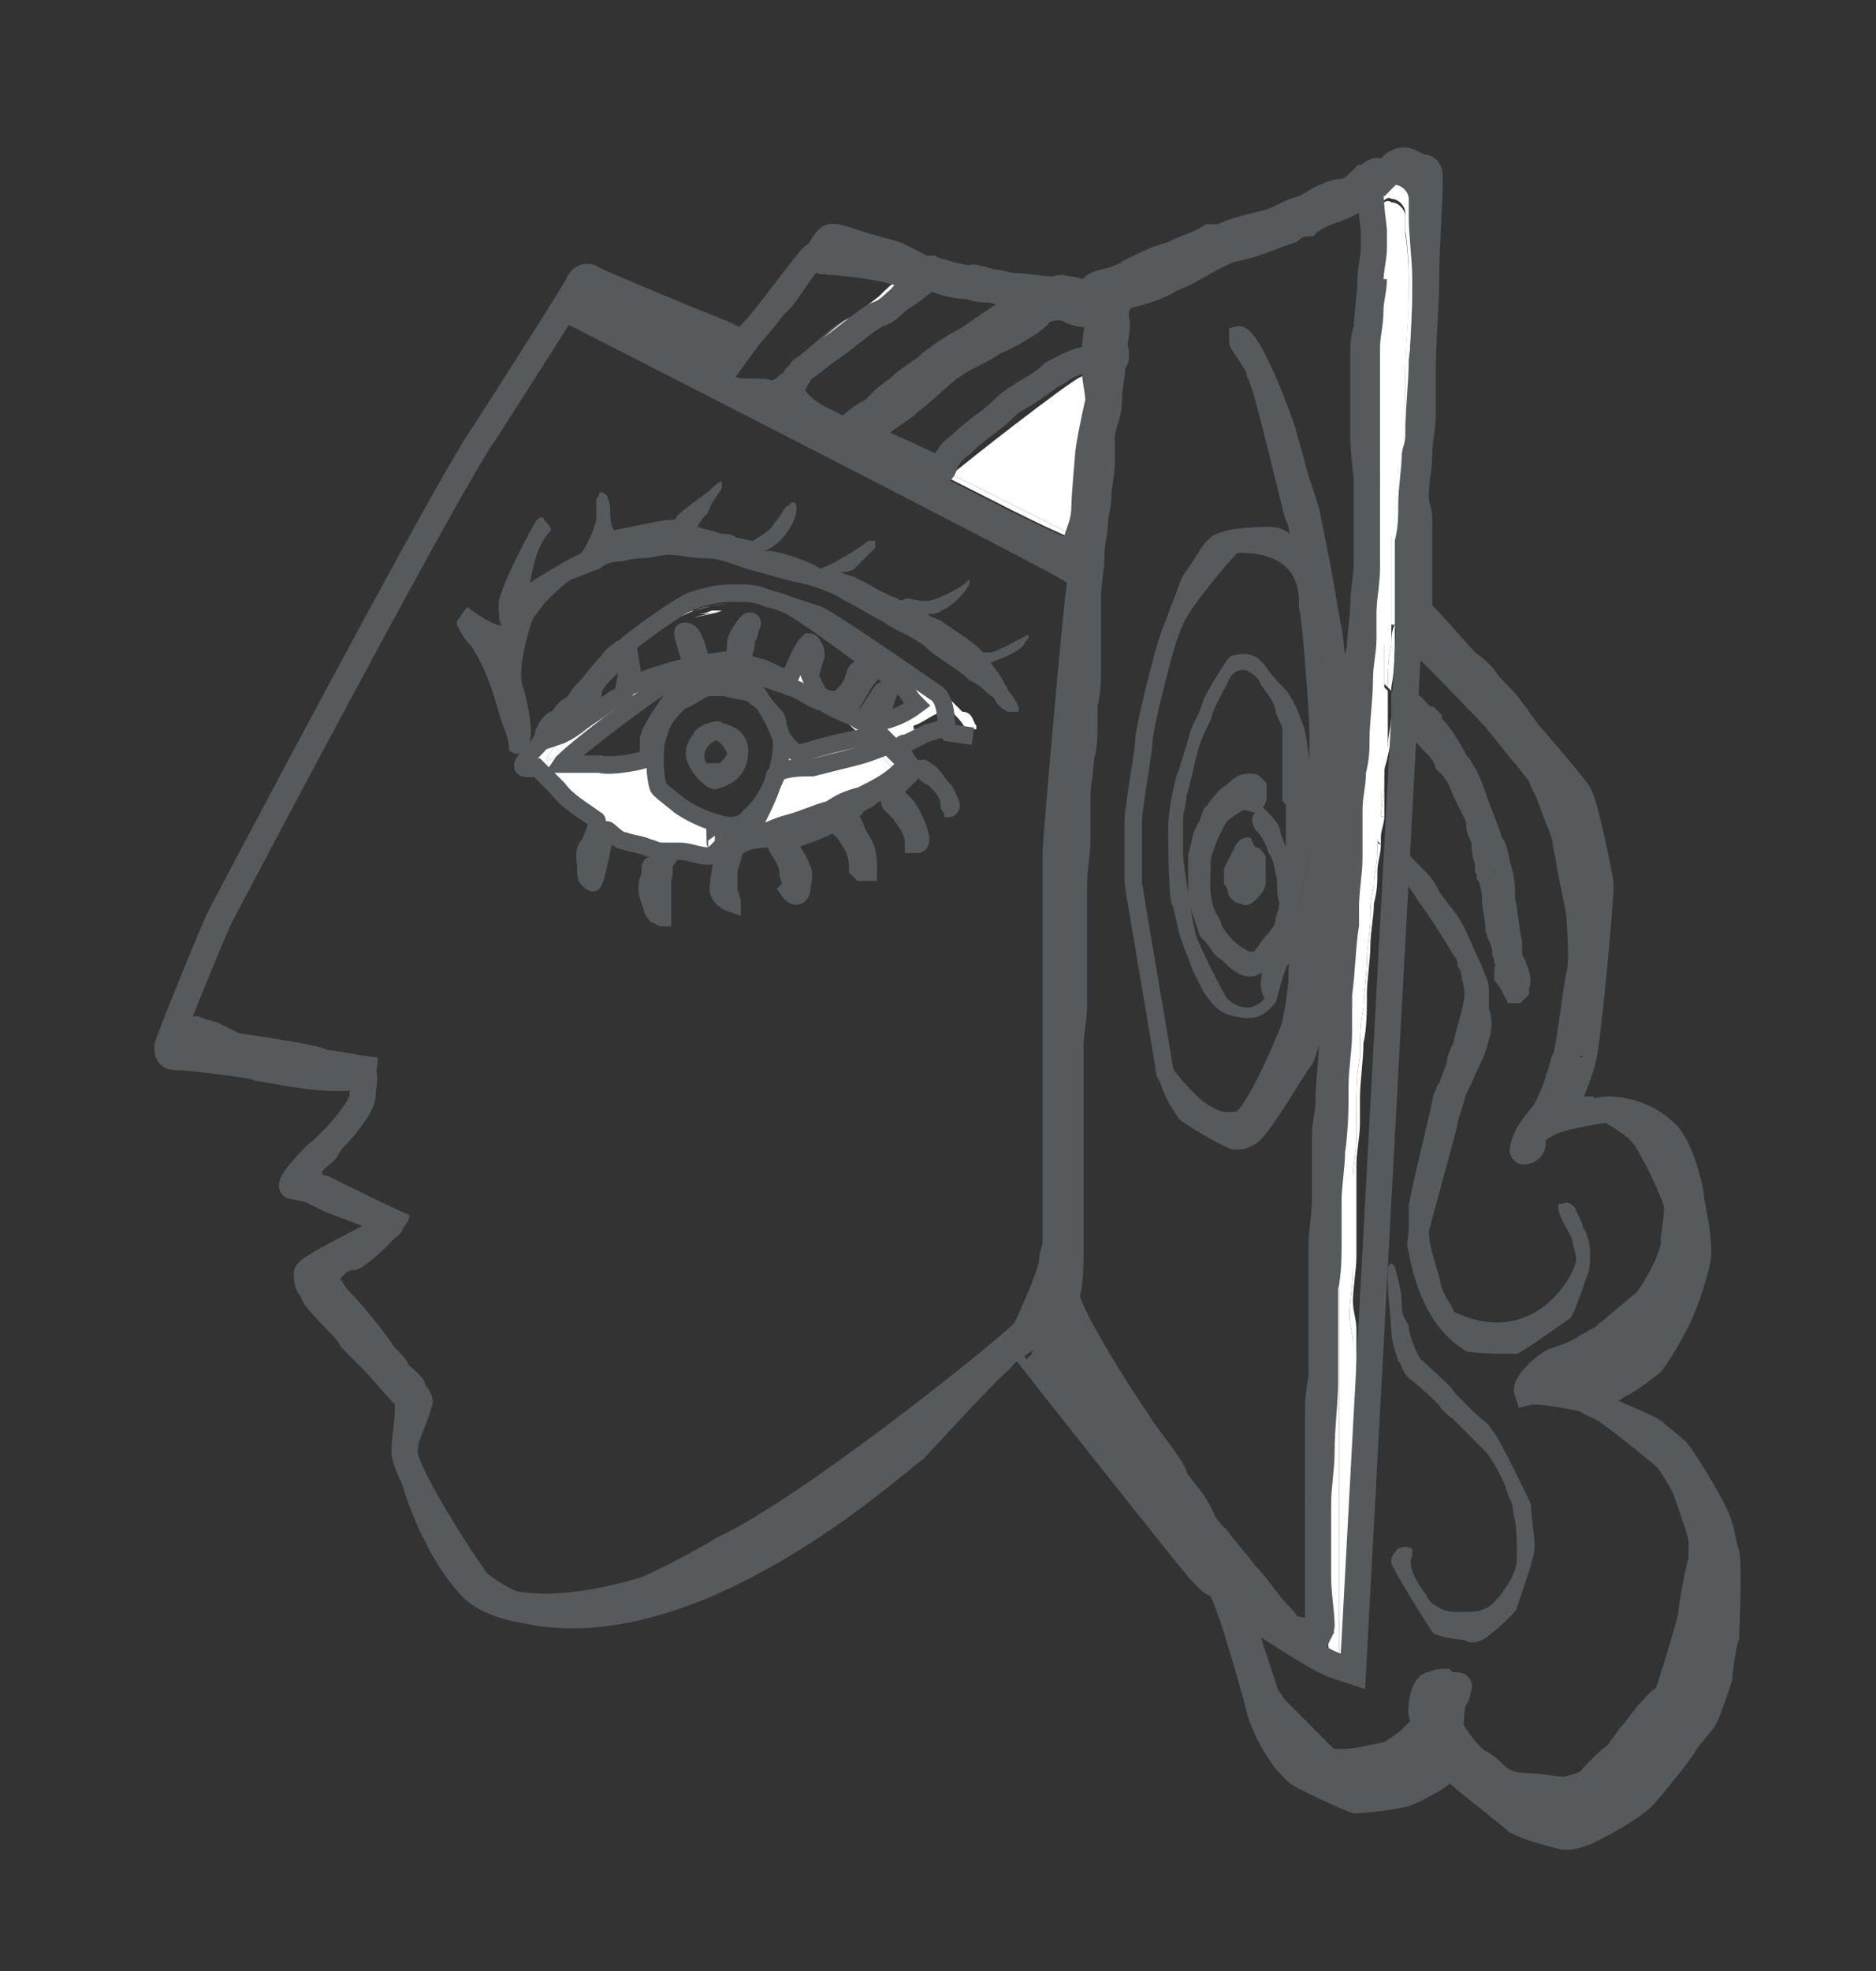 <?xml version="1.0" encoding="utf-8"?>
<!-- Generator: Adobe Illustrator 19.2.1, SVG Export Plug-In . SVG Version: 6.00 Build 0)  -->
<svg version="1.1" id="Layer_1" xmlns="http://www.w3.org/2000/svg" xmlns:xlink="http://www.w3.org/1999/xlink" x="0px" y="0px"
	 viewBox="0 0 53.8 56.5" style="enable-background:new 0 0 53.8 56.5;" xml:space="preserve">
<rect x="0" y="0" width="53.8" height="56.5" fill="#333333" stroke="none"/>
<style type="text/css">
	.st0{fill:#FFFFFF;}
	.st1{fill:#565A5C;}
	.st2{fill:none;stroke:#565A5C;stroke-width:0.75;stroke-miterlimit:10;}
	.st3{fill:none;stroke:#565A5C;stroke-width:0.5;stroke-miterlimit:10;}
	.st4{fill:none;stroke:#565A5C;stroke-width:0.25;stroke-miterlimit:10;}
</style>
<g>
	<g id="XMLID_1_">
		<g>
			<path class="st0" d="M20.4,17.5c0.1,0,0.1,0,0.2,0C20.5,17.5,20.4,17.5,20.4,17.5z"/>
			<path class="st0" d="M21.1,17.3c-0.1,0-0.1,0-0.2,0H21H21.1z"/>
			<path class="st0" d="M15.9,21.4c-0.1,0.1-0.1,0.2-0.2,0.3c-0.1,0.2,0.2,0,0.4-0.1C16,21.5,15.9,21.4,15.9,21.4z M20.5,24.1
				C20.5,24.2,20.6,24.2,20.5,24.1L20.5,24.1z M21.9,20.5c-0.2-0.2-0.3-0.4-0.4-0.5l-0.1-0.1c-0.2-0.1-0.4-0.1-0.7-0.2
				c-0.2,0-0.4,0-0.4,0c-0.3,0.1-0.4,0.3-0.7,0.4c-0.3,0.3-0.4,0.5-0.5,0.9c-0.2,0.4-0.1,1.5,0,1.6c0.2,0.2,0.4,0.4,0.5,0.5
				c0.3,0.2,0.6,0.4,1,0.5c0.3,0.1,0.6,0.1,0.8-0.2c0.3-0.3,0.4-0.5,0.7-1.1c-0.1,0.1,0-0.1,0-0.2c0.1-0.4,0.2-0.9,0-1.3
				C22,20.8,22,20.7,21.9,20.5z M21.1,24.1c0.1,0,0.3,0,0.4-0.1c0.4-0.1,0.6-0.3,1-0.4s0.7-0.3,1.1-0.4c0.3-0.2,0.5-0.3,0.8-0.4
				c0.4-0.2,0.7-0.4,1-0.6c0.2-0.1,0.2-0.2,0.1-0.3s-0.2-0.2-0.3-0.3c0,0-0.1-0.1-0.2-0.1c-0.3,0.1-0.5,0.2-0.8,0.3
				c-0.4,0.1-0.7,0.2-1.1,0.3c-0.3,0.1-0.5,0.1-0.8,0.2c-0.1,0-0.2,0.1-0.2,0.2c-0.1,0.4-0.3,0.7-0.5,1.1
				C21.4,23.8,21.2,24,21.1,24.1c-0.1,0-0.3,0-0.4,0C20.9,24.1,21,24.1,21.1,24.1L21.1,24.1z M16.7,20c-0.3,0.4-0.4,0.7-0.7,1.1
				c0.3-0.1,0.7-0.4,1-0.7C16.9,20.3,16.8,20.2,16.7,20z M17.9,19.7c0.1-0.4,0.1-0.7,0-1c-0.1,0.1-0.1,0.1-0.2,0.2
				c-0.2,0.3-0.4,0.4-0.6,0.7C17,19.7,17,19.9,17,20.2c0,0.1,0.1,0.1,0.1,0.2c0.3-0.2,0.5-0.4,0.8-0.5
				C17.9,19.9,17.9,19.8,17.9,19.7z M22.9,21.6c0.7-0.2,1.2-0.4,1.9-0.4c0,0,0-0.1-0.1-0.1c-0.3-0.3-0.5-0.5-0.9-0.7
				c-0.2-0.1-0.3-0.2-0.4-0.2c-0.3-0.1-0.5-0.3-0.8-0.4c-0.1,0-0.2-0.1-0.3-0.1c-0.3-0.1-1.4-0.5-1.8-0.5c-0.3,0-0.5,0.1-0.7,0.1
				c-0.1,0-0.2,0.1-0.3,0.1c-0.4,0.1-3.3,2.3-3.5,2.6h0.1c0.2,0,0.4,0,0.5,0c0.2,0,0.4,0,0.5,0c0.4,0,1.5-0.2,1.5-0.3
				c0-0.2,0-0.4,0-0.5c0-0.3,0.9-1.5,1-1.6c0.2-0.1,1.8-0.1,1.9,0c0.2,0.2,0.7,1,0.8,1.3c0.1,0.3,0.1,0.5,0.1,0.7
				C22.6,21.6,22.8,21.6,22.9,21.6z M16.4,20.2c0.1-0.1,0.2-0.3,0.3-0.4c0.3-0.3,0.4-0.5,0.7-0.8c0.2-0.3,0.4-0.4,0.6-0.5
				c0.1,0.5,0.1,0.7,0.2,1.1c1.5-0.6,2.4-0.7,2.6-0.7c0.1,0,0.1,0,0.2,0c0.1-0.1,0.1-0.4,0.1-0.5s0.3-0.6,0.4-0.6s0.1,0.1,0,0.2
				c0,0.1,0,0.2-0.1,0.3c0,0.1,0,0.3-0.1,0.5s0,0.2,0.1,0.2c0.2,0.1,0.4,0.1,0.6,0.2s0.4,0.2,0.5,0.2s0.2,0,0.2-0.1
				c0.1-0.2,0.2-0.5,0.4-0.8l0.1-0.1c0,0,0.1,0,0.1,0.1c0.1,0.1,0.1,0.2,0.1,0.3c-0.1,0.2-0.1,0.5-0.2,0.5c0,0,0.2,0.5,0.3,0.6
				c0.2,0.2,0.6,0.2,0.7,0c0.1-0.1,0.2-0.2,0.3-0.5c0,0,0-0.1,0.1-0.2s0.3-0.1,0.4,0.1c-0.3,0.3-0.4,0.7-0.7,1
				c0.2,0.2,0.4,0.5,0.4,0.3c0.2-0.1,0.5-0.7,0.6-0.8c0,0,0.2-0.1,0.2,0c-0.1,0.3-0.2,0.6-0.3,0.9c0.4-0.1,0.7-0.2,1.1-0.5
				c-0.1-0.1-0.2-0.2-0.3-0.4c-0.2-0.2-0.4-0.5-0.5-0.6c-0.3-0.2-0.4-0.5-0.7-0.7c0,0,0,0,0-0.1c0,0-1.9-1-2.3-1.1
				c-0.2-0.1-0.4-0.1-0.6-0.2C21.6,17,21.4,17,21.2,17c0.2,0,0.4,0,0.7,0c0.2,0,0.4,0.1,0.6,0.1c0.3,0.1,4.1,2.4,4.4,2.6
				c0.3,0.3,0.4,0.4,0.7,0.7c0.3,0,0.3,0.3,0.4,0.4v0.1h-0.1c-0.1,0-0.1,0-0.2,0c-0.1-0.2-0.3-0.4-0.4-0.5H27
				c-0.3,0.1-0.5,0.3-0.8,0.4c0,0,0,0,0,0.1c0.1,0,0.3-0.1,0.4-0.1c0.1-0.1,0.3-0.1,0.4-0.1c0,0,0.1,0,0.2,0.1L27,20.9
				c-0.1,0-0.3,0.1-0.4,0.1c-0.2,0.1-0.4,0.2-0.6,0.3c-0.1,0-0.1,0-0.2,0.1c0.1,0.2,0.2,0.4,0.3,0.5s0.1,0.2,0,0.3
				c-0.2,0.2-0.4,0.4-0.5,0.5c0.1,0.1,0.3,0.3,0.4,0.4c0.2,0.3,0.3,0.5,0.4,0.9c0,0.1,0,0.2-0.1,0.2h-0.1c0-0.4-0.2-0.6-0.4-0.9
				l-0.1-0.1c-0.1-0.1-0.3-0.2-0.1-0.4c0,0-0.1-0.1-0.1-0.2h-0.1c-0.2,0.1-0.4,0.2-0.5,0.3c-0.2,0.1-0.4,0.2-0.4,0.3
				c-0.1,0.1-0.2,0.1-0.3,0.2v0.1c0.3-0.1,0.3,0.2,0.4,0.4c0.2,0.3,0.3,0.5,0.3,0.9c0,0.1,0,0.2,0,0.2h-0.2l-0.1-0.1
				c0-0.4-0.1-0.6-0.3-0.9c-0.1-0.2-0.3-0.3-0.4-0.4c-0.4,0.2-0.9,0.4-1.3,0.5c0.1,0.3,0.3,0.5,0.4,0.8c0.1,0.2,0,0.4,0,0.5
				c0,0.3-0.2,0.4-0.4,0.1l0.1-0.1c0-0.1-0.1-0.3-0.1-0.4c0-0.3-0.2-0.5-0.3-0.7c0-0.1-0.1-0.1-0.1-0.3c-0.4,0.1-0.7,0-1.1,0.3
				c-0.1,0.2-0.1,0.4-0.2,0.6c0,0.2,0,0.4,0,0.6c0,0.1,0.1,0.2,0.2,0.2c0,0.1-0.1,0.1-0.1,0.2c-0.3-0.1-0.4-0.3-0.4-0.4
				c0-0.3,0.1-0.6,0.1-0.9c0-0.1,0-0.1,0-0.2c-0.4,0.3-0.8,0-1.2,0c-0.1,0-0.1,0-0.2,0c-0.1,0.1-0.2,0.3-0.3,0.4
				c0.1,0.2,0,0.3,0,0.5c0,0.3,0,0.5,0,0.8v0.1c0,0-0.5-0.7-0.4-1c0.1-0.2,0-0.4,0.1-0.4s0.2-0.2,0.3-0.4c-0.2,0-0.3-0.1-0.4-0.1
				c-0.2-0.1-0.4-0.1-0.7-0.2c-0.2,0-0.5-0.4-0.5-0.3c-0.1,0.2-0.2,0.4-0.2,0.9c0,0.1-0.1,0.6-0.2,0.6c-0.2-0.1-0.2-0.2-0.2-0.4
				c0-0.3-0.1-0.5,0.1-0.7c0.1-0.2,0.3-0.7,0.2-0.7c-0.4-0.3-0.8-0.5-1.1-0.9c-0.2-0.2-0.6-0.6-0.6-0.6s-0.5,0.1-0.4-0.1
				s0.3-0.4,0.4-0.5c0.1-0.1,0.2-0.3,0.2-0.4c0.1-0.2,0.2-0.4,0.4-0.4C16.1,20.4,16.3,20.2,16.4,20.2z"/>
			<path class="st0" d="M18.1,18.3c0,0,0.1-0.1,0.1-0.2c0.2,0,0.3-0.1,0.4-0.2c0.1,0,0.2-0.1,0.2-0.1h0.1c0.2-0.1,0.4-0.2,0.6-0.2
				s0.3-0.1,0.4-0.1c0.4-0.1,0.6-0.2,1-0.2c-0.3,0-0.7,0.1-1,0.2"/>
			<path class="st0" d="M19.9,17.6c0.2,0,0.3,0,0.5-0.1c0.1,0,0.1,0,0.2,0h0.1l0,0l0,0l0,0C20.4,17.6,20.2,17.6,19.9,17.6
				c0,0.1,0,0.1,0,0.1S19.9,17.7,19.9,17.6z"/>
			<path class="st0" d="M20.7,17.5c-0.2,0.1-0.4,0.1-0.8,0.2C20.2,17.6,20.4,17.6,20.7,17.5z"/>
			<path class="st1" d="M17.7,16.1c-0.2,0-0.4,0.1-0.5,0.2c-0.3,0.1-0.5,0.2-0.8,0.3c-0.2,0.1-0.6,0.5-0.7,0.6
				c-0.2,0.2-0.3,0.4-0.4,0.5c-0.1,0.2-0.5,1.5-0.3,2c0.1,0.3,0.3,1.2,0.2,1.5c0,0.1,0,0.2-0.1,0.3c-0.1,0.1-0.2,0.1-0.3,0.1
				s-0.2-0.1-0.2-0.1c0-0.4-0.2-0.7-0.3-1.1c-0.2-0.7-0.4-1.3-0.8-1.9c-0.2-0.2-0.3-0.4-0.4-0.6v-0.1c0.1-0.1,0.2-0.3,0.3-0.4
				c0.4,0.3,0.9,0.6,1,0.5c-0.1,0-0.1-0.4-0.1-0.6c0-0.4,1-2.3,1.1-2.4c0.1-0.1,0.2-0.1,0.2,0c0.1,0.1,0.2,0.2,0.2,0.3
				c-0.4,0.4-0.5,1-0.6,1.5c0.3-0.2,1.3-0.8,1.4-0.8c0.2-0.1,0.5-0.9,0.5-1s0-0.6,0-0.6c0.1-0.1,0.1-0.2,0.1-0.2
				c0.1,0,0.2,0.1,0.2,0.1c0.1,0.2,0.1,0.4,0.1,0.4c0,0.2,0,0.4,0.1,0.6c0,0,1.4-0.3,1.6-0.3c0.1,0,0.2,0,0.2-0.1
				c0.2-0.2,0.9-0.7,0.9-0.7c0.1-0.1,0.3-0.3,0.4-0.3c0,0.1,0,0.1,0,0.2c-0.2,0.3-0.3,0.4-0.4,0.7c-0.1,0.1-0.2,0.2-0.3,0.4
				c0.3,0.1,0.4,0.1,0.7,0.2c0.1,0,0.3,0,0.4,0.1c0,0,0.4,0.1,0.5,0.1c0.3-0.2,0.5-0.3,0.6-0.5c0.2-0.2,0.3-0.5,0.4-0.5
				c0.1-0.1,0.1-0.1,0.2-0.1c0.2,0.3-0.3,1.2-0.9,1.4c0.3-0.1,1.6,0.4,1.6,0.5c0.4-0.1,1.3-0.7,1.4-0.8c0,0,0.1,0,0.2,0
				c0,0,0,0.1,0,0.2c-0.2,0.2-0.4,0.4-0.6,0.6c0,0-0.1,0.1-0.4,0.1c0.2,0.1,0.4,0.1,0.5,0.2c0.3,0.1,0.5,0.3,0.8,0.4
				c0.1,0.1,0.3,0.1,0.4,0.2h0.1c0.1-0.1,0.3,0,0.4,0c0.4,0.1,0.7-0.1,1.1-0.3c0.2-0.1,0.3-0.2,0.4-0.3c0.1,0.2-0.5,0.8-0.8,0.9
				c-0.1,0.1-0.3,0.1-0.4,0.1c0.1,0.1,0.2,0.1,0.4,0.2c0.4,0.3,0.8,0.5,1.2,0.9h0.2c0.2,0,1-0.5,1.1-0.5c0,0.1,0,0.1-0.1,0.2
				c-0.1,0.3-0.8,0.5-1,0.6c0.1,0.1,0.4,0.5,0.4,0.6c0.1,0.1,0.1,0.2,0.2,0.3c0,0,0.3,0.4,0.2,0.5c0,0-0.2,0-0.3,0
				c-0.2-0.1-0.3-0.2-0.4-0.4c-0.3-0.2-0.4-0.4-0.7-0.5c-0.4-0.4-0.9-0.6-1.3-1c-0.4-0.3-0.8-0.4-1.2-0.7c-0.4-0.2-0.7-0.4-1.1-0.6
				c-0.3-0.2-0.6-0.3-0.9-0.4s-0.5-0.1-0.8-0.2c-0.4-0.1-0.7-0.2-1.1-0.3c-0.8-0.3-1-0.3-1.2-0.3c-0.4,0-0.7-0.1-1-0.1
				S18.7,16,18.4,16C18.1,16,17.9,16.1,17.7,16.1z"/>
			<path class="st0" d="M20.8,17.5L20.8,17.5C20.7,17.5,20.7,17.5,20.8,17.5C20.7,17.5,20.7,17.5,20.8,17.5
				C20.7,17.5,20.8,17.5,20.8,17.5z"/>
			<path class="st0" d="M20.8,17.5C20.7,17.5,20.7,17.5,20.8,17.5C20.7,17.5,20.7,17.5,20.8,17.5C20.7,17.5,20.7,17.5,20.8,17.5z"/>
			<path class="st1" d="M41.3,40.3c0,0-0.6-0.6-0.9-0.8c-0.2-0.2-0.2-0.4-0.3-0.5c-0.1-0.3-0.2-0.6-0.2-0.9c0-0.1-0.1-1-0.1-1.3
				c0-0.2,0-0.4,0-0.5l0.1-0.1l0.1,0.1c0.1,0.4,0.2,0.7,0.2,1.1c0,0.3,0.1,0.4,0.2,0.6c0,0.3,0.3,1,0.4,1c0.2,0.2,0.9,0.8,0.9,0.9
				c0.1,0.1,0.1,0.1,0.2,0.2c0.1,0.1,0.4,0.4,0.4,0.4c0.2,0.2,0.4,0.3,0.5,0.5c0.2,0.2,1.1,2.1,1.1,2.1c0,0.2,0.1,0.9,0.1,1.1
				c0.1,0.3-0.5,1.8-0.5,1.9s-0.9,0.9-1,0.9c-0.2,0.1-0.4,0.1-0.5,0c-0.2,0-0.8-0.1-0.9-0.2c-0.1-0.1-1.2-1.9-1.2-2s0-0.2,0.1-0.3
				c0.1-0.2,0.4-0.2,0.5-0.1v0.2c-0.2,0.3,0.3,1,0.4,1.1c0.1,0.3,0.3,0.3,0.4,0.4c0.2,0.1,0.4,0.1,0.6,0.1c0.3,0,0.5,0,0.7-0.1
				c0.3-0.1,0.8-0.9,0.8-1c0.1-0.2,0.1-0.4,0.1-0.5c0-0.4,0-0.9-0.1-1.2c0-0.3-0.1-0.4-0.2-0.7c0-0.1-0.4-0.9-0.6-1.1
				c-0.1-0.1-0.2-0.2-0.3-0.3c-0.2-0.2-0.4-0.4-0.6-0.6C41.6,40.6,41.3,40.4,41.3,40.3z"/>
			<path class="st1" d="M5.2,29.6c0.3,0,0.6,0.1,0.9,0.1c-0.2-0.1-0.4-0.1-0.6-0.2C5.3,29.5,5.3,29.5,5.2,29.6z M23.6,7.4L23.6,7.4
				L23.6,7.4C23.5,7.5,23.4,7.6,23.6,7.4z M31.1,13.8c0-0.2,0.2-0.4,0-0.6c0,0,0,0,0-0.1c0-0.2,0.1-0.4,0.1-0.6
				c0.1-0.4,0.1-0.6,0.2-1c0-0.3-0.1-0.6-0.1-0.9l0,0c-0.1,0-0.2,0.1-0.3,0.1c-0.3,0.1-0.4,0.3-0.7,0.4c-0.2,0.1-0.4,0.2-0.4,0.3
				c-0.4,0.3-0.9,0.5-1.2,0.8c-0.3,0.3-0.5,0.4-0.8,0.7c0,0.1-0.1,0.1-0.2,0.2c-0.2,0.2-0.3,0.3-0.5,0.5l-0.1,0.1
				c1.2,0.6,2.5,1.3,3.7,1.8c0-0.1,0-0.1,0-0.1h0.1c0-0.3,0.1-0.5,0.1-0.9C31,14.2,31.1,14.1,31.1,13.8z M25.1,8.6
				c0.3-0.2,0.4-0.4,0.7-0.6c0,0,0-0.1,0.1-0.1c-0.7-0.3-2.1-0.4-2.3-0.4c0,0-0.8,1.2-0.9,1.3c0,0-0.3,0.3-0.4,0.4
				c-0.2,0.2-1.2,1.6-1.2,1.6c0.1,0.1,0.9,0,1,0.1c0.1,0,0.1,0,0.2-0.1s0.2-0.1,0.2-0.2c0.1-0.1,1.1-1,1.5-1.3
				C24.5,9,24.8,8.9,25.1,8.6z M26.6,10.4c0.4-0.3,0.7-0.5,1.1-0.7c0.4-0.3,0.9-0.6,1.3-0.9c0.1-0.1,0.3-0.1,0.4-0.2
				c-0.3-0.1-0.4-0.2-0.6-0.2s-0.4-0.1-0.5-0.1s-0.4,0-0.6-0.1c-0.4,0-0.7-0.1-1-0.2c-0.1,0-0.2,0-0.2,0c-0.3,0.2-0.5,0.4-0.7,0.5
				c-0.3,0.2-0.4,0.4-0.7,0.5c-0.3,0.1-0.5,0.4-0.8,0.5c-0.2,0.2-0.4,0.4-0.6,0.5c-0.3,0.2-0.5,0.4-0.8,0.6
				c-0.2,0.3-0.2,0.4-0.4,0.5c0.7,0.4,1.4,0.8,2.1,1.2c0-0.2,0-0.2,0.2-0.4c0,0,0-0.1,0.1-0.1c0.1-0.1,0.2-0.2,0.3-0.3
				c0.2-0.2,0.4-0.3,0.5-0.4C26,10.8,26.3,10.7,26.6,10.4z M26.7,10.9c-0.3,0.2-0.4,0.4-0.7,0.6c-0.3,0.3-0.6,0.4-0.9,0.7
				c-0.1,0.1-0.2,0.2-0.4,0.3c0.7,0.3,1.4,0.6,2.2,1c0.1-0.1,0.1-0.3,0.2-0.4c0.1-0.2,0.3-0.3,0.4-0.4c0.4-0.4,0.8-0.6,1.2-1
				c0.4-0.4,1-0.6,1.4-1c0.4-0.2,0.7-0.4,1.1-0.4c0,0,0.1-0.1,0.1-0.2c0-0.4,0.1-0.7,0.1-1.1c-0.1,0-0.2,0-0.4,0
				c-0.2,0-0.4-0.1-0.6-0.2c-0.2,0-0.5,0-0.7,0.2c-0.1,0.2-0.3,0.3-0.4,0.4c-0.3,0.2-0.6,0.3-0.9,0.4c-0.4,0.3-0.8,0.4-1.2,0.7
				C27,10.6,26.8,10.7,26.7,10.9z M47.3,49c0.1-0.2,0.3-0.3,0.4-0.4c0.1-0.2,0.3-0.4,0.4-0.6v-0.1c0-0.2,0-0.3,0.1-0.4v-0.1
				c-0.1-0.2,0.2-0.4,0.1-0.6c0-0.2,0.1-0.4,0.1-0.5c0-0.2,0.1-0.4,0.1-0.6c0-0.1,0-0.2,0.1-0.2c0-0.3,0-0.5,0.1-0.8
				c0-0.2,0-0.4,0-0.5c0-0.2-0.1-0.4-0.1-0.5c-0.1-0.2-0.2-0.4-0.2-0.5c-0.1-0.2-0.1-0.4-0.2-0.6c-0.1-0.2-0.1-0.4-0.2-0.4
				c-0.1-0.2-0.2-0.3-0.3-0.4c-0.1-0.1-0.1-0.2-0.2-0.3c-0.1-0.1-0.1-0.2-0.2-0.2c-0.2,0-0.3-0.2-0.4-0.3c-0.1-0.1-0.1-0.2-0.2-0.2
				c0.1,0,0.2,0,0.3,0c0.2,0,0.3,0.1,0.4,0.3c0,0,0.1,0,0.2,0.1c0.1,0.1,0.3,0.3,0.4,0.4c0.3,0.4,0.4,0.7,0.7,1
				c0.2,0.4,0.4,0.7,0.5,1.1c0.1,0.3,0.1,0.5,0.2,0.8s0,0.6,0.1,0.9c0.2,0.4-0.1,0.8,0,1.2c0,0.1-0.1,0.2-0.1,0.3
				c-0.1,0.3,0,0.6-0.2,0.9c0,0.1,0,0.2,0,0.3c-0.1,0.3-0.2,0.5-0.2,0.7c-0.1,0-0.1,0.2-0.2,0.4c-0.1,0.2-0.1,0.4-0.3,0.4
				c-0.1,0.1-0.2,0.2-0.3,0.4s-0.2,0.4-0.3,0.5c-0.1,0.2-0.2,0.4-0.4,0.4c-0.1,0.2-0.3,0.4-0.4,0.5c-0.3,0.4-0.6,0.6-1.1,0.7
				c-0.2,0.1-0.4,0.3-0.6,0.4c-0.3,0.1-0.5,0.2-0.8,0.1c-0.4-0.1-0.8-0.2-1.2-0.4c-0.1-0.1-0.3-0.1-0.4-0.2c-0.2-0.1-1.1-1-1.2-1.1
				c-0.1-0.1-0.2-0.3-0.2-0.4c0,0.1-0.6,0.5-0.6,0.5s-0.5,0.3-0.8,0.4c-0.3,0.1-1.3,0.2-1.4,0.2c-0.1,0-0.9-0.4-0.9-0.4
				c-0.1,0-0.7-0.3-0.8-0.4c-0.2-0.2-0.4-0.4-0.5-0.6c-0.1-0.1-0.1-0.2-0.1-0.2c-0.2-0.4-0.4-0.6-0.5-1.1c0,0-0.8-3-1.1-3.4
				c-0.1-0.1-0.5-0.4-0.6-0.5s-0.4-0.5-0.6-0.6c-0.1-0.1-0.6-0.8-0.7-0.8c-0.1-0.2-0.6-0.9-0.8-1.1c0-0.1-1.6-2.3-1.7-2.5
				c-0.8-0.8-1.1-1.5-0.8-1.2c-0.1-0.2,0,0-0.1-0.1c-0.1,0.1-0.6,0.4-0.6,0.5c-0.4,0.3-2.5,2.6-2.5,2.6c-0.6,0.4-6.5,5.9-11.6,4.7
				c-0.1,0-1.1-0.2-1.6-0.7c-1.1-1.1-1.9-3.3-1.9-4c0-0.4,0.3-1.5,0.3-1.6c0-0.1-0.1-0.2-0.2-0.2c-0.2-0.2-1.8-2-1.9-2.1
				S9,37.3,8.9,37.1c0-0.1-0.1-0.2-0.1-0.2c-0.1-0.1-0.1-0.3-0.1-0.4c0-0.2,2.4-1.3,2.4-1.4c-0.3-0.1-0.6-0.3-0.9-0.4
				c-0.3-0.1-0.5-0.2-0.8-0.3c-0.2-0.1-0.4-0.2-0.6-0.3c0,0-0.4-0.1-0.5-0.1c-0.2,0,0.7-1,0.8-1c0.2-0.2,0.3-0.3,0.4-0.4
				c0.2-0.2,0.8-0.9,0.8-1.2c0-0.3,0.1-0.6,0-0.6c-0.8,0.3-4.5-0.5-4.6-0.5c-0.1,0-0.5,0-0.6,0c-0.3,0-0.4,0-0.4-0.3
				c0-0.1,1.3-3.3,1.5-3.7c0.2-0.4,5.9-11.5,6-11.6c0,0,0.7-1.1,1.6-2.3c-0.4,0.6-1,1.6-1.2,1.9c-0.1,0.2-0.8,1.3-1,1.8
				c-0.2,0.4-2.8,5.5-2.9,5.5c-0.1,0.2-3.4,7.3-3.4,7.7c0.1,0,0.1,0,0.2,0c0.3,0.1,0.5,0.2,0.7,0.2c0.4,0.1,2.9,0.4,3.2,0.6
				c0.3,0,1.1,0.2,1.4,0.2c0.2,0-0.5,2.1-0.6,2.2c-0.2,0.2-0.4,0.4-0.5,0.6c-0.1,0.2-0.3,0.3-0.4,0.4c-0.1,0.1-0.1,0.2,0.1,0.2
				c0.2,0.1,2,1,2.3,1.1c0.3,0.1-1.1,1.5-1.5,1.6c-0.1,0-0.2,0-0.3,0.1s-0.2,0.2-0.1,0.2c0.1,0.2,0.2,0.3,0.3,0.4
				c0.3,0.3,1.1,1.3,1.2,1.5c0.2,0.2,0.4,0.4,0.4,0.5c0.1,0.1,0.5,0.4,0.5,0.6c0.1,0.1,0.2,0.3,0.2,0.4c0.1,0.1-0.4,1.2-0.4,1.3
				s-0.1,0.5-0.1,0.6c0,0.2,0,0.4,0.1,0.6c0.1,0.3,0.4,1,0.6,1.2c0.3,0.4,1.3,1.4,2.2,1.8c1.5,0.3,3.6-0.4,3.6-0.4
				c0.3-0.1,2-1,2.1-1.1c2.6-1.2,8.5-6,8.6-6.2c0,0,0.7-1.5,0.7-1.8c0-0.2,0.1-0.4,0.1-0.5c0-0.4,0-0.9,0-1.3c0-0.4,0-2.1,0-2.5
				c0-0.4,0-5.1,0-5.5c0-0.3,0-1.3,0-1.4c0-0.2,0-0.4,0-0.5c0-0.3,0.6-7.2,0.7-7.7c0-0.1-14.5-7.5-14.7-7.6c0.3-0.5,0.6-0.9,0.6-1
				c0.1-0.2,0.3-0.2,0.4-0.1c0.2,0.1,2.3,1.1,2.4,1.1c0.3,0,0.4,0.1,0.7,0.2c0.2,0.1,0.8,0.3,0.9,0.4c0.1,0,0.1,0,0.2,0.1
				c0.3,0.1,2-2.5,2.2-2.5c0.1,0,0.2-0.2,0.2-0.3c0-0.2,0.1-0.3,0.3-0.2h0.1c0.4,0.1,0.6,0.2,1,0.3c0.3,0.1,1.6,0.6,1.7,0.6
				c0.2,0.1,1,0.3,1.1,0.3c0.1-0.1,0.2,0,0.3,0s0.3,0.1,0.4,0.1c0.2,0,0.4,0.1,0.6,0.1c0.4,0,0.7,0.1,1.2,0.1c0.1-0.1,0.3,0,0.4,0
				c0.2,0,0.4,0.2,0.6,0c0.1-0.2,0.4-0.2,0.7-0.3c0.2-0.1,0.3-0.1,0.4-0.2c0.4-0.2,0.8-0.4,1.2-0.5c0.4-0.2,0.8-0.3,1.1-0.5
				c0.1,0,0.2,0,0.3,0c0.4-0.2,0.9-0.3,1.3-0.4c0.4-0.1,0.6-0.3,1-0.4c0.3-0.1,0.5-0.3,0.8-0.4c0.2-0.1,0.4-0.1,0.4-0.1
				c0.1,0,0.3-0.1,0.4-0.2c0.1,0,0.1-0.1,0.2-0.2c0.1,0,0.2,0,0.2-0.1c0,0,0.1-0.1,0.2-0.1s0.1,0.1,0.2,0.2c0,0,0.1-0.1,0.1-0.2
				c0.2-0.3,0.4-0.3,0.5-0.3s0.1,0,0.2,0.1c0.1,0,0.2,0.1,0.3,0.1c0.2,0,0.2,0.2,0.2,0.3c0,0.9-0.1,1.9-0.1,2.8s-0.1,1.8-0.1,2.7
				c0,0.4,0,0.9,0,1.3c0,0.4-0.1,0.7-0.1,1.1s-0.1,0.8-0.1,1.2c0,0.3,0.1,0.4,0.1,0.7c0,0.2,0,0.4,0,0.5c0,0.5,0,1.1,0,1.5
				c0,0.2,0,0.4,0,0.6c0,0.1,0.1,0.2,0.2,0.2c0.2,0.2,0.4,0.3,0.6,0.4c0.3,0.2,0.6,0.4,0.9,0.6c0.3,0.2,0.5,0.4,0.7,0.7
				c0.3,0.3,0.5,0.5,0.7,0.8c0.1,0.1,0.2,0.3,0.3,0.4c0.2,0.3,0.3,0.5,0.4,0.8c0.1,0.2,0.3,0.4,0.4,0.6c0.2,0.3,0.3,0.5,0.4,0.8
				c0.1,0.1,0.1,0.3,0.2,0.4c0.2,0.4,0.3,1,0.4,1.5c0.1,0.3,0.1,1.8,0.2,2.2c0,0.4,0,0.8-0.1,1.2c0,0.2,0,0.4,0,0.5s0,0.2,0,0.3
				c0,0.3-0.1,0.4-0.1,0.7c-0.3,0.4-0.4,0.6-0.5,0.7c0,0.2,0,0.4-0.1,0.5c-0.1,0.3-0.2,0.4-0.3,0.7c0,0.1-0.1,0.2-0.1,0.3
				c0.1,0,0.2,0,0.3,0c-0.3,0.1-0.5,0.2-0.8,0.4c-0.2,0.1-0.3,0.2-0.4,0.2h-0.1l0.1-0.1c0.1-0.1,0.1-0.2,0.2-0.3
				c0.2-0.2,0.3-0.4,0.3-0.6c0-0.1,0.1-0.2,0.1-0.3s0.1-0.1,0.1-0.2c0.1-0.2,0.1-0.4,0.2-0.6c0.1-0.2,0.1-0.4,0.1-0.5v-0.1
				c0-0.1,0.1-0.2,0-0.3v-0.1C45,29.2,45,29,45,28.9c0-0.4,0.1-0.6,0.2-1c0.1-0.4,0.1-0.6,0-1c0-0.2,0-0.4,0-0.6s0-0.3-0.1-0.4
				c0-0.1,0-0.2,0-0.3c-0.2-0.2,0-0.4-0.2-0.6c0-0.1,0-0.2,0-0.3c0-0.2-0.1-0.4-0.1-0.6c0-0.1-0.1-0.3-0.1-0.4
				c-0.1-0.1-0.2-0.3-0.2-0.4s-0.1-0.3-0.1-0.4c-0.1-0.2-0.1-0.3-0.2-0.4c-0.1-0.2-0.1-0.3-0.2-0.4c-0.1-0.1-0.3-0.4-0.4-0.5
				c-0.1-0.1-0.1-0.1-0.1-0.2s0-0.2-0.1-0.2c-0.2-0.1-0.2-0.2-0.3-0.3c-0.1-0.1-0.3-0.3-0.4-0.4c-0.1-0.1-0.1-0.2-0.1-0.3
				c-0.1-0.2-0.3-0.3-0.4-0.4c-0.2-0.4-0.4-0.6-0.8-0.8c-0.1-0.1-0.2-0.2-0.3-0.3c-0.1,0-0.1-0.1-0.2-0.1c-0.1-0.1-0.2-0.2-0.4-0.3
				c-0.1,0-0.2,0-0.2-0.1c-0.2-0.1-0.3-0.2-0.4-0.3c0-0.6,0-1.2,0-1.7c0-0.3,0-0.4,0-0.7c0.1-0.4,0.1-0.7,0.1-1.1
				c0-0.4,0.1-1,0.1-1.4c0-0.1,0.1-0.3,0.1-0.5c0-0.8,0.1-1.5,0.1-2.2c0.1-0.7,0.1-1.5,0.1-2.3c0-0.6-0.1-1.2-0.1-1.8
				c0-0.1,0-0.3,0-0.5s-0.2-0.4-0.4-0.4s-0.4,0.2-0.4,0.4c0,0.1,0,0.2,0,0.2s0,0,0,0.1c0,0.3-0.1,0.5-0.1,0.8c0,0.4-0.1,0.8-0.1,1.2
				c0,0.3-0.1,0.6-0.1,0.9c0,0.4-0.1,0.7-0.1,1.1c0,0.7,0,1.5,0,2.2c0,0.4,0,0.9,0,1.3c0,0.1,0,0.3,0,0.4c0-0.4-0.1-0.9-0.1-1.3
				c0-0.4,0-0.8,0-1.2c0-0.2,0-0.4,0-0.6s0-0.4,0-0.6c0-0.3,0-0.5,0.1-0.8c0-0.4,0.1-0.9,0.1-1.3c0-0.4,0.1-0.7,0.1-1
				c0-0.2,0-0.4,0-0.5c-0.1-0.8-0.1-1-0.1-1.2c-0.2,0.1-0.3,0.2-0.4,0.3c-0.3,0.2-0.6,0.3-0.9,0.4c-0.2,0.1-0.4,0.2-0.5,0.3
				c-0.2,0-0.4,0.1-0.5,0.2c-0.6,0.2-1,0.4-1.5,0.5s-0.9,0.4-1.3,0.6c-0.3,0.2-0.5,0.2-0.8,0.4c-0.4,0.2-0.8,0.3-1.2,0.4L32,8.6
				c0,0.1-0.1,0.2-0.1,0.3v1.3c0,0.1-0.2,0.9-0.2,1.3c0,0.3-0.2,1.4-0.2,1.7c0,0.4-0.1,0.7-0.1,1s-0.1,0.5-0.1,0.8s-0.1,0.5-0.1,0.9
				s-0.1,0.8-0.1,1.2c0,0.3,0,0.6,0,0.9c0,0.4-0.2,2.8-0.2,3.2c0-0.4,0.1-0.7,0.1-1c0,0.2,0,0.4,0,0.6c0,0.3-0.4,11.5-0.4,11.6
				c0,0.4,0,1.6,0,1.7c0,0.2,0,0.4,0,0.5c0,0.4,0,0.8,0,1.2s0,0.9-0.1,1.3c-0.1,0.4,0,0.7,0.2,1c0.1,0.1,0.2,0.3,0.3,0.3
				s0.1,0.1,0.1,0.1c0,0.2,0.2,0.4,0.3,0.5c0.1,0.2,0.2,0.4,0.4,0.5c0.3,0.4,0.4,0.8,0.7,1.2c0.2,0.4,2.2,3.3,2.3,3.4
				c0.3,0.4,0.5,0.6,0.8,1c0.4,0.4,0.6,0.8,1,1.2c0.1,0.1,0.2,0.2,0.2,0.3c0.1,0.1,0.7,0.2,0.9,0.1c0,0.1,0.1,0.3,0.3,0.4
				c0,0,0,0.1,0,0.2s0,0.2,0.1,0.4c-0.7-0.3-2.6-1.6-2.6-1.6c0,0.1,0.1,0.7,0.2,0.9c0,0.1,0.1,0.1,0.1,0.2c0.1,0.2,0.2,0.4,0.3,0.6
				c0.1,0.2,0.1,0.4,0.1,0.6c0,0.1,0,0.1,0,0.2c0.1,0.1,0.2,0.3,0.3,0.4c0.1,0.1,0.2,0.3,0.3,0.4c0.2,0.2,0.4,0.4,0.5,0.5
				c0.2,0.2,0.4,0.4,0.5,0.5c0,0,0.1,0,0.2,0.1c0.2,0,0.4,0,0.5,0c0.3,0,0.5,0,0.8,0c0.2,0,0.3-0.2,0.4-0.2c0.2-0.1,0.4-0.2,0.6-0.3
				v-0.1c0.1-0.1,0.2-0.2,0.3-0.3s0.2-0.3,0.1-0.4c-0.1-0.1,0-0.2,0-0.3s0-0.1,0-0.2c0-0.2,0-0.3,0.2-0.4c0.1,0,0.2-0.1,0.4-0.1
				c0.1,0.1,0.2,0.1,0.3,0.1s0.2,0,0.1,0.1c0,0.1,0,0.2-0.1,0.3c-0.1,0.2-0.2,0.3-0.1,0.4c0,0.2,0,0.4,0,0.4
				c0.1,0.3,0.3,0.4,0.4,0.6c0.1,0.2,0.2,0.3,0.4,0.4c0.2,0.1,0.3,0.2,0.4,0.3c0.3,0.3,0.6,0.4,1.1,0.4c0.4,0,0.6,0.1,1,0.1
				c0.3-0.1,0.6-0.1,0.8-0.4c0.1-0.1,0.3-0.3,0.4-0.4c0.1-0.1,0.3-0.2,0.4-0.4c0.1-0.1,0.2-0.3,0.3-0.4c0.2-0.2,0.3-0.4,0.3-0.5
				C47.1,49.1,47.2,49,47.3,49z"/>
			<path class="st0" d="M38.1,47.3c0,0,0-0.1,0-0.2c0.1,0.1,0.2,0.2,0.3,0.2c0,0.1,0,0.3,0,0.5c0,0-0.1,0-0.2-0.1
				C38.1,47.5,38.1,47.3,38.1,47.3z"/>
			<path class="st0" d="M39.3,26.3c0-0.3,0-0.5,0.1-0.9c0-0.4,0.1-0.6,0.1-1c0-0.1,0-0.2,0-0.3c0,0,0,0.1,0.1,0.1
				c0,0.3-0.1,0.5-0.1,0.8s0,0.5-0.1,0.9c0,0.4-0.1,0.8-0.1,1.2s-0.1,1-0.1,1.4s0,1-0.1,1.4c0,0.5-0.1,1.1-0.1,1.6
				c0,0.3,0,0.4,0,0.7c0,0.4-0.1,0.8-0.1,1.2s0,0.9,0,1.3c0,0.2,0,0.4,0,0.5c0,0.3,0,0.5,0,0.8c0,0.4-0.1,0.9-0.1,1.3
				c0,0.3,0.1,0.5,0.1,0.8c0,0.4,0,0.6,0,1s0,0.9,0,1.2s0,0.6,0,0.9c0,0.5,0,1,0,1.5c0,0.7,0,1.3,0,2.1c0,0.4-0.1,0.9-0.1,1.3
				c0,0.3,0,0.5,0,0.8s0,0.4,0,0.7c-0.1,0.5-0.1,0.6-0.1,0.6c-0.1,0-0.3-0.1-0.4-0.1c0,0-0.1-0.2-0.1-0.4c0.2,0.1,0.2,0.1,0.2,0.1
				c0-0.2,0-0.3,0-0.5c0.2,0.1,0.3,0.1,0.3,0c0-0.3,0-0.5,0-0.8c0-0.4,0.1-0.9,0.1-1.3c0-0.7,0-1.3,0-2.1c0-0.5,0-1,0-1.5
				c0-0.3,0-0.6,0-0.9c0-0.4,0-0.9,0-1.2c0-0.4,0-0.6,0-1c0-0.3-0.1-0.5-0.1-0.8c0-0.4,0.1-0.9,0.1-1.3c0-0.3,0-0.5,0-0.8
				c0-0.2,0-0.4,0-0.5c0-0.4,0-0.9,0-1.3c0-0.4,0.1-0.8,0.1-1.2c0-0.3,0-0.4,0-0.7c0-0.5,0-1.1,0.1-1.6c0-0.4,0-1,0.1-1.4
				c0-0.4,0.1-1,0.1-1.4S39.3,26.7,39.3,26.3z"/>
			<path class="st0" d="M39.4,25.4c-0.1,0.4-0.1,0.6-0.1,0.9c0,0.4-0.1,0.8-0.1,1.2s-0.1,1-0.1,1.4c-0.1,0.4-0.1,1-0.1,1.4
				c-0.1,0.5-0.1,1.1-0.1,1.6c0,0.3,0,0.4,0,0.7c0,0.4-0.1,0.8-0.1,1.2s0,0.9,0,1.3c0,0.1,0,0.3,0,0.5c0,0.3,0,0.5,0,0.8
				c0,0.4-0.1,0.9-0.1,1.3c0,0.3,0.1,0.5,0.1,0.8c0,0.4,0,0.6,0,1c0,0.3,0,0.8,0,1.2c0,0.3,0,0.6,0,0.9c0,0.5,0,1,0,1.5
				c0,0.8,0,1.4,0,2.1c0,0.4-0.1,0.9-0.1,1.3c0,0.3,0,0.5,0,0.8c0,0.1-0.1,0.1-0.3,0c0-0.2,0-0.3,0-0.5c0-0.3,0-0.4,0-0.7
				s0-0.5,0-0.8c0-0.4,0-0.7,0-1.1c0-0.4,0-0.9,0-1.3c0-0.8,0-1.4,0-2.1c0-0.6,0-1.2,0-1.8c0-0.3,0-0.4,0-0.7c0-0.4,0-0.7,0-1.1
				c0-0.5,0-1,0-1.5c0-0.4,0-0.7,0-1.1c0-0.4,0.1-0.6,0.1-1c0.1-0.5,0.1-0.8,0.1-1.2c0-0.1,0-0.2,0-0.4c0-0.4,0-0.9,0-1.3
				c0.1-0.4,0.1-0.8,0.1-1.2c0.1-0.4,0.1-1,0.1-1.4c0-0.5,0.1-1.2,0.1-1.7c0-0.4,0.1-0.8,0.1-1.2c0-0.3,0-0.5,0-0.7
				c0,0,0.1-0.2,0.1-0.4c0-0.1,0.3-0.1,0.4,0l0,0l0,0c0,0.1,0,0.2,0,0.3C39.5,24.8,39.4,25,39.4,25.4z"/>
			<path class="st0" d="M39.4,9.4c0-0.4,0.1-0.7,0.1-1.1c0-0.3,0-0.6,0.1-0.9c0-0.4,0.1-0.8,0.1-1.2c-0.1,0-0.1-0.1-0.1-0.2
				c0-0.2,0.2-0.3,0.3-0.2c0.2,0,0.4,0.2,0.4,0.4c0,0.1,0,0.3,0,0.5c0.1,0.6,0.1,1.2,0.1,1.8c0,0.7-0.1,1.5-0.1,2.3s0,1.5-0.1,2.2
				c0,0.1-0.1,0.3-0.1,0.5c0,0.4-0.1,1-0.1,1.4c-0.1,0.4-0.1,0.7-0.1,1.1c0,0.3,0,0.4,0,0.7c0,0.5,0,0.9,0,1.3c-0.1,0-0.1,0-0.1,0.1
				s-0.1,0.3-0.1,0.4c0,0.4,0,0.8,0,1.2l0.1,0.1l0,0c0,0.1,0,0.3,0,0.4c0,0.4,0,0.9,0,1.3c-0.1,0.4-0.1,0.8-0.2,1.2
				c0,0.1,0,0.3,0,0.5c0,0.3-0.1,0.7-0.1,1l0,0c-0.1-0.1-0.4-0.1-0.4,0c0,0.2-0.1,0.4-0.1,0.4c0,0.2,0,0.4,0,0.7
				c0,0.4-0.1,0.8-0.1,1.2c0,0.5-0.1,1.2-0.1,1.7c0,0.4,0,1-0.1,1.4c0,0.4,0,0.8-0.1,1.2c0,0.4,0,0.9,0,1.3c0,0.2,0,0.3,0,0.4
				c0,0.4,0,0.7-0.1,1.2c0,0.4-0.1,0.6-0.1,1s0,0.7,0,1.1c0,0.5,0,1,0,1.5c0,0.4,0,0.7,0,1.1c0,0.3,0,0.4,0,0.7c0,0.6,0,1.2,0,1.8
				c0,0.7,0,1.3,0,2.1c0,0.4,0,0.9,0,1.3c0,0.4,0,0.7,0,1.1c0,0.3,0,0.5,0,0.8s0,0.4,0,0.7c0,0.2,0,0.4,0,0.5
				c-0.1,0-0.2-0.1-0.3-0.2c0-0.3-0.1-0.7-0.1-1c0-0.2,0-0.4,0-0.5c0-0.2,0-0.4,0-0.6s0-0.4,0-0.6c0-0.6,0-1.2,0-1.9
				c0-0.5,0-1,0.1-1.5c0-0.6,0.1-1.3,0.1-2c0-0.5,0-1,0-1.5c0-0.4,0-0.7,0-1.2s0-0.9,0.1-1.3c0-0.4,0-0.8,0-1.2s0.1-1,0.1-1.4
				c0-0.6,0-1.2,0.1-1.9c0-0.5,0.1-1,0.1-1.5c0-0.4,0-0.7,0-1.1c0.1-0.6,0.1-1.3,0.2-2c0-0.2,0-0.4,0-0.5c0-0.4,0.1-0.9,0.1-1.4
				c0-0.4,0-0.9,0-1.4c0-0.4,0.1-0.7,0.1-1.1c0-0.3,0.1-0.5,0.1-0.9c0-0.5,0-1.2,0.1-1.7c0-0.4,0.1-0.7,0.1-1.2c0-0.3,0-0.5,0-0.8
				c0-0.4,0.1-0.9,0.1-1.2s0-0.7,0-1.1c0-0.2,0-0.4,0-0.6c0-0.4,0-0.7,0-1.1c0-0.4,0-0.9,0-1.3C39.4,10.9,39.4,10.1,39.4,9.4z"/>
			<path class="st0" d="M39.7,22.5c0,0.3-0.1,0.6-0.1,0.9c0,0,0,0,0.1,0c0,0.2-0.1,0.4-0.1,0.6c0,0.1,0,0.1,0,0.2c0,0,0,0-0.1-0.1
				l0,0c0-0.3,0.1-0.7,0.1-1c0-0.2,0-0.4,0-0.5c0.1-0.4,0.1-0.8,0.2-1.2c0,0.2,0,0.4-0.1,0.6l0,0c0,0.1,0,0.1,0,0.2
				C39.7,22.3,39.7,22.4,39.7,22.5L39.7,22.5z"/>
			<path class="st1" d="M37.8,46.2c0-0.2,0-0.4,0-0.6c0-0.1,0-0.3,0-0.4c0,0.5,0.1,1,0.1,1.4c0,0.1,0,0.1-0.1,0.1l0,0
				C37.8,46.6,37.8,46.4,37.8,46.2z"/>
			<path class="st0" d="M37.9,22.4C38,22,38,21.6,38,21.2C38.1,21.5,38,22,37.9,22.4z"/>
			<path class="st0" d="M21.6,23.6c0.2-0.4,0.4-0.7,0.5-1.1c0-0.1,0.1-0.2,0.2-0.2c0.3-0.1,0.5-0.1,0.8-0.2c0.4-0.1,0.7-0.2,1.1-0.3
				c0.3-0.1,0.5-0.2,0.8-0.3c0.1,0,0.2,0.1,0.2,0.1c0.1,0.1,0.2,0.2,0.3,0.3s0.1,0.2-0.1,0.3c-0.3,0.2-0.6,0.4-1,0.6
				c-0.3,0.1-0.5,0.2-0.8,0.4c-0.4,0.1-0.7,0.3-1.1,0.4s-0.6,0.3-1,0.4c-0.1,0-0.2,0.1-0.4,0.1C21.2,24,21.4,23.8,21.6,23.6z"/>
			<path class="st0" d="M20.2,14.5L20.2,14.5L20.2,14.5z"/>
			<path class="st1" d="M38,21.2c-0.1,0.4-0.1,1-0.1,1.4C38.1,22.1,38.2,21.7,38,21.2z M37.7,25.7c-0.1,0.2-0.1,0.4-0.1,0.7
				C37.7,26.1,37.7,25.9,37.7,25.7L37.7,25.7z M37.4,16C37.3,15.9,37.3,16,37.4,16L37.4,16z M32.4,24.5c0-0.1,0-0.3,0-0.4
				c0-0.4,0.1-0.9,0.1-1.3c0-0.6,0.2-1.2,0.3-1.9c0.1-0.4,0.2-0.7,0.2-1.1c0.1-0.3,0.1-0.6,0.2-0.9c0-0.2,0.1-0.5,0.1-0.5
				c0.1-0.3,0.1-0.5,0.2-0.8c0.1-0.3,0.2-0.5,0.3-0.8s0.2-0.4,0.4-0.7c0.2-0.3,0.4-0.7,0.7-0.8c0.4-0.2,1.4-0.2,1.5-0.2
				c0.3,0,0.5,0.1,0.7,0.3c0,0,0.2,0.3,0.3,0.6c-0.1-0.3-0.1-0.5-0.2-0.8c0-0.2,0-0.3-0.1-0.4c-0.1-0.3-0.1-0.6-0.2-0.9
				c-0.1-0.6-0.3-1.2-0.4-1.9c-0.1-0.4-0.3-1-0.5-1.3c0-0.2-0.2-0.4-0.3-0.5s-0.2-0.3-0.2-0.4c0-0.1,0-0.1,0-0.2
				c0.4-0.1,0.4,0.2,0.4,0.4c0,0,0,0.2,0.1,0.3c0.3,0.4,0.4,0.8,0.6,1.2c0.1,0.3,0.2,0.5,0.3,0.8c0.1,0.4,0.2,0.7,0.3,1.1
				c0.1,0.4,0.3,0.9,0.4,1.3c0.1,0.5,0.2,1,0.3,1.5c0.1,0.5,0.2,1.2,0.3,1.7c0.1,0.4,0.1,1,0.2,1.5c0,0.3,0.1,0.6,0.2,0.9
				c0.1,0.6,0.1,1.2,0.1,1.9c0,0.4-0.1,0.6-0.1,1c0,0.3,0,0.6-0.1,0.9c-0.1,0.5-0.2,1.1-0.2,1.6c0,0.2,0,0.4-0.1,0.6
				c0,0.3-0.1,0.6-0.1,0.9c0,0.2,0,0.4-0.1,0.6c-0.1,0.4-0.1,0.9-0.2,1.3c-0.1,0.3-0.2,0.6-0.3,0.9c0,0.1,0,0.3-0.1,0.4
				c-0.2,0.2-0.2,0.4-0.3,0.5c-0.2,0.4-1,1.7-1.3,1.7c-0.1,0.1-0.3,0.1-0.4,0.1c-0.3-0.1-0.6-0.2-0.9-0.4c-0.2-0.1-0.4-0.3-0.5-0.4
				c-0.2-0.3-0.4-0.6-0.5-1c0,0.1,0.6,0.7,0.9,0.9c0.3,0.2,0.6,0.4,1.1,0.3c0.4,0,1.2-1.4,1.2-1.8c0-0.3,0.2-0.6,0.3-0.9
				c0.1-0.4,0.2-2.4,0.4-2.8c0,0,0,0,0-0.1s0-0.1,0-0.2l0,0c0-0.1,0.1-0.2,0.1-0.3c0.1-0.6,0.2-1.2,0.2-1.8c0-0.2,0.1-2.9,0.1-3.3
				s0.2-1.8,0.1-2.1c0-0.2-0.6-2.5-0.7-2.9c-0.1-0.2-1.5-0.2-1.5-0.3c-0.1-0.1-0.3-0.1-0.4-0.1c-0.1,0-1.6,1.8-1.7,2.2
				c-0.2,0.4-0.4,1.2-0.4,1.2c-0.1,0.4-0.7,3.3-0.7,3.7c0,0.3-0.1,0.5-0.1,0.8s0,0.4,0,0.7C32.4,24.3,32.4,24.4,32.4,24.5
				s0,0.3,0,0.4s0,0.2,0,0.3c0,0.1,0,0.1,0,0.2S32.4,24.6,32.4,24.5z"/>
			<path class="st1" d="M33.8,23.5c0,0.3-0.2,0.4,0,0.7v0.1c0,0.1,0,0.1,0,0.2c0,0.2,0,0.4,0.1,0.6c0,0.4,0.1,0.8,0.1,1.2
				c0,0.2,0.1,0.4,0.2,0.6c0.1,0.3,0.2,0.5,0.3,0.7c0.1,0.3,0.3,0.4,0.4,0.7c0.1,0.1,0.1,0.3,0.2,0.4c0.2,0.2,0.4,0.3,0.7,0.3
				s0.6-0.3,0.6-0.4c-0.2-0.3-0.1-0.7,0-1c-0.1,0-0.1,0.1-0.2,0.1c-0.2,0.2-0.4,0.2-0.6,0.1c-0.2-0.1-0.4-0.3-0.5-0.4
				c-0.2-0.1-0.2-0.2-0.3-0.3c-0.1-0.2-0.3-0.3-0.3-0.4c-0.1-0.3-0.2-0.6-0.3-0.9c0-0.1,0-0.3,0-0.4c-0.1-0.2-0.1-0.4,0-0.5
				c0-0.1,0-0.2,0-0.4c0.1-0.3,0.1-0.6,0.3-0.9c0.1-0.2,0.1-0.4,0.2-0.4c0.1-0.2,0.3-0.4,0.4-0.5c0.3-0.2,0.4-0.4,0.7-0.4
				c0.2,0,0.2,0,0.3,0.1c0,0,0,0,0.1,0.1c0,0.1,0,0.2,0,0.4c-0.1,0.3-0.2,0.3-0.4,0.2c0,0,0,0-0.1,0h-0.1c-0.3,0.2-0.5,0.3-0.6,0.5
				c-0.2,0.4-0.3,0.6-0.4,1c0,0.5-0.1,1.2,0.2,1.7c0.1,0.1,0.1,0.3,0.2,0.4c0.2,0.3,0.4,0.5,0.8,0.7c0.2,0,0.3,0,0.3-0.1
				c0.1-0.1,0.2-0.3,0.3-0.4c0.2-0.2,0.3-0.4,0.3-0.5s0.1-0.3,0.1-0.4s0.1-0.1,0-0.2c-0.1-0.3,0-0.5-0.1-0.8c0-0.1,0-0.2-0.1-0.2
				c0-0.2,0-0.3-0.1-0.4c-0.1-0.3-0.2-0.5-0.4-0.7c-0.1-0.2-0.1-0.3,0.1-0.4c0.2,0.2,0.4,0.4,0.4,0.6c0.1,0.3,0.2,0.5,0.3,0.8
				c0,0,0,0,0.1,0c0-0.5,0-1.2,0-1.7c0,0,0,0-0.1-0.1c0-0.1,0-0.3,0-0.4s0-0.3,0-0.4s0-0.1,0-0.2c0-0.2,0-0.4,0-0.4
				c0-0.2,0-0.4,0-0.6s-0.2-0.4-0.2-0.6c-0.1-0.4-0.4-0.6-0.5-0.9c-0.1-0.1-0.2-0.2-0.4-0.3c-0.3-0.1-0.6,0.1-0.7,0.4
				c-0.2,0.4-0.4,0.7-0.5,1.1c-0.2,0.4-0.3,0.6-0.4,1c-0.1,0.4-0.2,0.9-0.3,1.2C33.9,23.1,33.8,23.2,33.8,23.5z M33.5,23.7
				c0-0.4,0.2-1.5,0.3-1.6c0.1-0.4,0.2-0.6,0.3-1s0.3-0.6,0.4-1c0.1-0.3,0.7-1.2,0.7-1.2l0.1-0.1c0.4-0.1,0.7-0.1,1,0.3
				c0.2,0.3,0.4,0.5,0.6,0.7c0.2,0.3,0.3,0.5,0.4,0.8c0.2,0.4,0.2,1,0.3,1.5c0,0.2,0.1,0.4,0.1,0.5c0,0.2,0,0.5,0,0.8
				s-0.1,0.6-0.1,0.8c0,0.2-0.1,0.4-0.1,0.6c-0.1,0.3-0.1,0.6-0.2,1c0,0.1,0,0.2,0.1,0.3c0,0.1,0,0.2,0,0.2
				c-0.1,0.3-0.2,0.6-0.3,0.9c-0.1,0.2-0.1,0.4-0.2,0.5c-0.1,0.2-0.3,1-0.3,1c-0.3,0.4-0.6,0.6-1.3,0.4c-0.4-0.1-0.6-0.4-0.8-0.7
				c-0.1-0.2-0.2-0.4-0.3-0.6c-0.1-0.3-0.2-0.5-0.3-0.8c-0.1-0.2-0.2-0.9-0.3-1.1C33.5,25.6,33.5,23.7,33.5,23.7z"/>
			<path class="st0" d="M37.9,22.4c0,0.1,0,0.2,0,0.2C37.9,22.5,37.9,22.5,37.9,22.4z"/>
			<path class="st1" d="M48.5,34.4c0.1,0.5,0.2,1,0.2,1.5c0,0.4-0.1,0.6-0.2,1c0,0.3-0.2,0.5-0.3,0.7c-0.1,0.3-0.4,0.5-0.4,0.8
				c0,0.1-0.1,0.2-0.1,0.3s-0.1,0.1-0.2,0.2c-0.1,0.1-0.1,0.2-0.2,0.2c0,0,0,0.1-0.1,0.1c-0.3,0.2-0.5,0.4-0.8,0.5
				c-0.2,0.2-0.4,0.2-0.7,0.3c-0.1,0-0.1,0.1-0.2,0.1c-0.1,0-0.2-0.1-0.3-0.1c-0.4-0.1-1-0.2-1.4-0.1c-0.1-0.3-0.1-0.4,0.2-0.4
				c0,0,0.1,0,0.1-0.1c0.1-0.3,0.4-0.4,0.5-0.4c0.3-0.1,0.6-0.2,0.9-0.4c0.2-0.1,0.3-0.2,0.4-0.2c0.1-0.1,0.3-0.2,0.4-0.2
				c0.2-0.1,0.4-0.4,0.4-0.4c0.1,0,0.2-0.1,0.2-0.1c0.1-0.2,0.2-0.3,0.3-0.4c0.2-0.2,0.3-0.4,0.4-0.7c0-0.1,0-0.2,0.1-0.2
				c0.2-0.3,0.4-0.5,0.3-0.9v-0.1c0-0.3,0.1-0.5,0.1-0.8s0-0.5-0.2-0.7c-0.2-0.3-0.2-0.5-0.4-0.8c-0.1-0.2-0.2-0.4-0.4-0.6
				c0-0.1-0.1-0.1-0.1-0.2c-0.2-0.1-0.3-0.2-0.4-0.3c-0.2-0.1-0.4-0.2-0.5-0.2h0.1c0.6,0,1.2,0.3,1.6,0.7c0.4,0.4,0.5,0.7,0.5,1.2
				C48.3,34,48.5,34.1,48.5,34.4z"/>
			<path class="st1" d="M46.8,40.8C46.8,40.8,46.7,40.8,46.8,40.8C46.7,40.7,46.8,40.7,46.8,40.8z"/>
			<path class="st1" d="M46.7,40.7c-0.4,0-0.8-0.2-1.2-0.4c-0.1,0-0.3-0.1-0.4-0.1c0.1,0,0.1,0,0.2,0c0.1,0,0.1,0,0.2-0.1
				C45.9,40.2,46.4,40.5,46.7,40.7z"/>
			<path class="st1" d="M45.7,31.8c-0.2,0-0.3,0-0.5,0C45.3,31.7,45.5,31.7,45.7,31.8z"/>
			<path class="st1" d="M45.6,35.9c0,0.3,0,0.5-0.1,0.7c-0.1,0.3-0.4,1.2-0.5,1.2c0,0-1.4,1-1.5,1c-0.4,0-1.4,0-1.5-0.1
				s-1.2-0.6-1.6-2.8c-0.1-0.3,0-0.4,0-0.7c0-0.2,0-0.4,0-0.6c0-0.3,0.7-3,0.7-3.2c0.1-0.2,0.1-0.3,0.2-0.4c0-0.1,0.2-0.5,0.2-0.6
				c0-0.2,0.2-0.5,0.2-0.6s0.3-1,0.3-1.3s-0.1-0.4-0.1-0.7V28c0-0.1,0-0.2-0.1-0.3c0-0.1,0-0.2-0.1-0.3c0,0-0.6-1-0.7-1.1
				c-0.1-0.2-0.3-0.4-0.4-0.6c-0.2-0.3-0.3-0.4-0.5-0.6c0-0.1,0-0.1,0-0.2c0-0.2,0-0.4,0.1-0.6c0.1,0,0.2,0,0.2,0.1s0.1,0.2,0.2,0.3
				c0.1,0.1,0.2,0.2,0.3,0.3c0.2,0.2,0.3,0.4,0.4,0.6c0.3,0.4,0.5,0.6,0.7,1c0.1,0.2,0.4,0.9,0.5,1.1c0.1,0.3,0.2,0.4,0.2,0.7
				c0,0.2,0,0.4,0,0.5c0.1,0.3,0.1,0.6,0,0.9c-0.1,0.4-0.2,0.6-0.4,1c-0.1,0.3-0.2,0.4-0.3,0.7c0,0.1-0.2,0.6-0.2,0.7
				s-0.7,2.6-0.8,3c-0.1,0.3,0.2,1.1,0.3,1.5c0,0.3,0.4,0.8,0.4,0.9c2.3,1.1,3.5-1.1,3.5-1.5c0-0.2-0.1-0.4-0.1-0.5
				c0-0.2-0.5-0.8-0.4-1.1h0.1c0.2-0.1,0.4,0.1,0.4,0.2c0.1,0.2,0.2,0.4,0.2,0.5C45.5,35.3,45.6,35.6,45.6,35.9z"/>
			<path class="st1" d="M43.9,32.5c0.2,0.5,0.1,0.5,0,0.4C43.8,33,43.7,33,43.7,33c-0.1,0-0.1-0.1-0.2-0.1c0.1-0.1,0.2-0.1,0.2-0.2
				C43.8,32.6,43.8,32.5,43.9,32.5L43.9,32.5z"/>
			<path class="st1" d="M43.3,28.2v0.1l-0.1,0.1h-0.1c-0.1-0.2-0.2-0.9-0.3-1c0-0.3-0.1-0.5-0.2-0.7c0-0.4-0.1-0.6-0.1-1
				c0-0.1-0.1-0.6-0.2-0.7c0,0,0,0,0-0.1s0-0.2,0-0.2c-0.1-0.1-0.1-0.5-0.1-0.6c-0.1-0.2-0.2-0.8-0.3-0.9c-0.1-0.2-0.2-0.4-0.3-0.6
				c-0.1-0.3-0.9-1.3-1.1-1.6c-0.2-0.2-0.4-0.4-0.6-0.5c0-0.2,0-0.5,0-0.7c0.1,0.1,0.2,0.2,0.3,0.2c0.2,0.1,0.3,0.4,0.5,0.4l0.1,0.1
				c0,0.1,0,0.1,0.1,0.2c0.2,0.2,0.3,0.4,0.4,0.6c0.1,0.2,0.3,0.4,0.4,0.6c0.2,0.3,0.3,0.6,0.4,0.9c0.1,0.3,0.2,0.5,0.3,0.8
				c0.1,0.2,0.7,3.4,0.7,3.4C43.1,27.2,43.4,27.9,43.3,28.2z"/>
			<path class="st0" d="M40.5,8c0,0.8,0,1.6-0.1,2.3c0,0.7-0.1,1.4-0.1,2.2c0,0.2-0.1,0.4-0.1,0.5c0,0.4-0.1,1-0.1,1.4
				s0,0.7-0.1,1.1c0,0.3,0,0.4,0,0.7c0,0.5,0,1.1,0,1.7h-0.1c0-0.4,0-0.8,0-1.3c0-0.3,0-0.4,0-0.7c0-0.4,0-0.7,0.1-1.1
				c0-0.4,0.1-1,0.1-1.4c0-0.2,0.1-0.4,0.1-0.5c0.1-0.7,0.1-1.4,0.1-2.2s0.1-1.6,0.1-2.3c0-0.6,0-1.2-0.1-1.8c0-0.2,0-0.4,0-0.5
				c0-0.2-0.2-0.4-0.4-0.4c-0.1-0.1-0.3,0.1-0.3,0.2c0-0.1,0-0.2,0-0.2c0-0.2,0.2-0.4,0.4-0.4s0.4,0.2,0.4,0.4c0,0.2,0,0.4,0,0.5
				C40.4,6.8,40.5,7.4,40.5,8z"/>
			<path class="st0" d="M40,17.9c0,0.1,0,0.1,0,0.2c0,0.5,0,1.1-0.1,1.6v0.1l-0.1-0.1l0,0c0-0.4,0-0.8,0.1-1.2
				C39.9,18.3,39.9,18.1,40,17.9C39.9,17.9,40,17.9,40,17.9z"/>
			<path class="st0" d="M39.9,20.5c0,0.2,0,0.3,0,0.5c0,0.3-0.1,0.7-0.2,1c0-0.2,0-0.4,0.1-0.6C39.8,21.1,39.9,20.8,39.9,20.5z"/>
			<path class="st0" d="M39.9,19.8C39.8,19.7,39.9,19.8,39.9,19.8c0,0.2,0,0.5,0,0.7"/>
			<path class="st0" d="M39.9,17.9c0,0.2,0,0.4,0,0.6c-0.1,0.4-0.1,0.8-0.1,1.2l-0.1-0.1c0-0.4,0-0.8,0-1.2c0-0.1,0.1-0.3,0.1-0.4
				C39.8,17.9,39.8,17.9,39.9,17.9z"/>
			<path class="st1" d="M39.7,22c0,0.1,0,0.3,0,0.4c0-0.1,0-0.2,0-0.2C39.7,22.1,39.7,22.1,39.7,22z"/>
			<path class="st0" d="M39.7,22.5c0,0.1,0,0.2,0,0.2c0,0.2,0,0.5,0,0.7c0,0,0,0-0.1,0C39.6,23.1,39.7,22.8,39.7,22.5z"/>
			<path class="st1" d="M39.2,16.1c0,0.1,0,0.1,0,0.2c0,0.4-0.1,0.9-0.1,1.2s0,0.5,0,0.8c0,0.4-0.1,0.7-0.1,1.2s-0.1,1.2-0.1,1.7
				c0,0.3,0,0.5-0.1,0.9c0,0.4-0.1,0.7-0.1,1.1s0,0.9,0,1.4c0,0.4-0.1,0.9-0.1,1.4c0,0.2,0,0.4,0,0.5c-0.1,0.6-0.1,1.3-0.2,2
				c0,0.4,0,0.7,0,1.1c0,0.5-0.1,1-0.1,1.5c0,0.6,0,1.2-0.1,1.9c0,0.4-0.1,1-0.1,1.4s0,0.8,0,1.2s0,0.9-0.1,1.3c0,0.4,0,0.7,0,1.2
				s0,1,0,1.5c0,0.6-0.1,1.3-0.1,2c0,0.5-0.1,1-0.1,1.5c0-0.2,0-0.4,0-0.6c0-0.4,0-1,0-1.4c0-0.2,0-0.3,0-0.4c0-0.4,0-0.8,0.1-1.2
				c0-0.4,0-0.9,0-1.3c0-0.5,0-1.2,0-1.7c0-0.3,0-0.5,0-0.8c0-0.4,0.1-0.9,0.1-1.3c0-0.4,0-1,0-1.4c0-0.2,0-0.4,0-0.5
				c0-0.3,0.1-0.6,0.1-0.9c0-0.6,0.1-1.2,0.1-1.8c0-0.3,0-0.5,0.1-0.8c0-0.2,0-0.4,0-0.6c0-0.4,0.1-0.7,0.1-1.1c0-0.3,0-0.6,0.1-0.9
				c0-0.3,0.1-0.5,0.1-0.8c0-0.4,0-0.8,0-1.2c0-0.6,0-1.2,0.1-1.8c0-0.1,0-0.3,0-0.4s0-0.2,0.1-0.4c0-0.1,0-0.3,0-0.4
				c0-0.3,0-0.6,0-0.9c0-0.4,0-0.8,0.1-1.2c0-0.3,0-0.4,0.1-0.7c0-0.4,0.1-0.9,0.1-1.3C39.1,16.9,39.2,16.5,39.2,16.1z"/>
			<path class="st1" d="M37.7,23.4c0,0.3,0,0.6,0,0.8c0,0.6-0.1,1.2-0.2,1.8c0,0.1-0.1,0.2-0.1,0.3c0-0.1,0-0.1,0-0.2
				c-0.1-0.1-0.1-0.2-0.1-0.3c0.1-0.4,0.1-0.7,0.2-1c0-0.2,0.1-0.4,0.1-0.6C37.7,23.9,37.7,23.6,37.7,23.4z"/>
			<path class="st1" d="M36.3,24.6c0,0.2,0,0.4,0,0.6c0,0.3-0.1,0.4-0.3,0.6c-0.1,0.1-0.3,0.2-0.4,0.1c-0.2,0-0.4-0.2-0.4-0.4
				c0-0.1-0.1-0.1-0.1-0.2c0,0,0-0.2,0-0.4c0.1-0.2,0.2-0.4,0.3-0.6s0.2-0.3,0.4-0.3c0,0,0.1,0,0.1,0.1c0.1,0.2,0.1,0.2,0.2,0.2
				C36.2,24.4,36.3,24.5,36.3,24.6z"/>
			<path class="st1" d="M33.4,30.7c0,0.1,0.1,0.1,0.1,0.2C33.5,30.9,33.4,30.8,33.4,30.7z"/>
			<path class="st1" d="M33.4,30.7c0-0.1-0.1-0.1-0.1-0.2C33.3,30.5,33.4,30.6,33.4,30.7z"/>
			<path class="st0" d="M31.4,10.6L31.4,10.6c0,0.3,0,0.6,0,1s-0.1,0.6-0.2,1c0,0.2-0.1,0.4-0.1,0.6c0,0,0,0,0,0.1
				c0.3,0.2,0,0.4,0,0.6c0,0.3,0,0.4-0.1,0.7c0,0.3-0.1,0.4-0.1,0.8c-1.2-0.6-2.4-1.2-3.6-1.8c0.2-0.2,3.4-2.7,3.7-2.8
				C31.2,10.7,31.4,10.6,31.4,10.6z"/>
			<path class="st0" d="M30.9,15.4v0.1c-1.2-0.5-2.5-1.2-3.7-1.8l0.1-0.1C28.5,14.2,29.7,14.8,30.9,15.4z"/>
			<path class="st1" d="M27.2,22.6c0.1,0.2,0.2,0.4,0.2,0.5s-0.1,0.2-0.2,0.2c0-0.1-0.1-0.1-0.1-0.2c0-0.3-0.2-0.5-0.4-0.7
				c-0.1,0-0.3-0.2-0.5-0.4c0.1-0.1,0.2-0.1,0.3-0.1C26.9,22.1,26.9,22.3,27.2,22.6z"/>
			<path class="st0" d="M25.8,8C25.9,8,25.9,8,25.8,8c-0.2,0.2-0.3,0.4-0.6,0.6c-0.3,0.3-0.6,0.4-1,0.7s-0.7,0.5-1,0.9
				c-0.2,0.2-0.4,0.3-0.5,0.4c0,0.1-0.1,0.1-0.2,0.2c0.1-0.1,0.2-0.2,0.2-0.3c0.2-0.2,0.4-0.3,0.5-0.4c0.4-0.4,0.6-0.6,1-0.9
				c0.4-0.2,0.6-0.4,1-0.7C25.4,8.3,25.6,8.1,25.8,8z"/>
			<path class="st1" d="M25.6,41.8C25.7,41.8,25.7,41.8,25.6,41.8C25.7,41.8,25.7,41.8,25.6,41.8z"/>
			<path class="st0" d="M23.7,7.3C23.7,7.3,23.7,7.4,23.7,7.3L23.7,7.3L23.7,7.3z"/>
			<path class="st0" d="M21.9,10.6c-0.1,0-0.1-0.1-0.1-0.1l0,0C21.8,10.5,21.8,10.6,21.9,10.6z"/>
			<path class="st1" d="M20.6,20.8c0.1,0.1,0.9,0.1,0.7,1c-0.1,0.4-0.4,0.6-0.8,0.7c-0.2,0-0.8-0.6-0.7-1c0-0.1,0.1-0.3,0.2-0.4
				C20,21,20.3,20.8,20.6,20.8z M21,21.6c-0.1-0.2-0.2-0.4-0.4-0.5h-0.1C20,21.3,20,21.8,20.2,22c0,0.1,0.1,0.1,0.2,0.1s0.1,0,0.2,0
				C20.8,22,21,21.6,21,21.6z"/>
			<path class="st1" d="M21.1,24.1L21.1,24.1c-0.1,0-0.3,0-0.4,0C20.9,24.1,21,24.1,21.1,24.1z"/>
			<path class="st0" d="M16.7,20c0.1,0.2,0.2,0.3,0.3,0.4c-0.3,0.3-0.7,0.6-1,0.7C16.3,20.7,16.4,20.4,16.7,20z"/>
			<path class="st1" d="M15.8,9c0.1,0,0.1,0.1,0.2,0.1c-0.6,0.9-1.4,2.1-2.1,3.3c0.2-0.3,0.3-0.5,0.3-0.6c0.1-0.3,0.6-1.2,0.8-1.4
				c0.1-0.3,0.4-0.5,0.5-0.9c0-0.1,0.1-0.2,0.2-0.4C15.7,9,15.8,9,15.8,9z"/>
			<path class="st0" d="M15.9,21.4c0,0,0.1,0.1,0.2,0.2c-0.2,0.1-0.5,0.3-0.4,0.1C15.8,21.6,15.8,21.5,15.9,21.4z"/>
		</g>
		<g>
			<path class="st2" d="M13.9,45.6c-0.1,0-2.3-3.3-2.3-4c0-0.4,0.1-0.8,0.1-1.2c0.1-0.1,0.1-0.1,0.1-0.2c0-0.1-0.1-0.2-0.2-0.2
				c-0.2-0.2-0.8-0.9-0.9-1c-0.1-0.1-0.4-0.4-0.6-0.6C10,38.2,9.8,38,9.7,37.9S9.1,37.3,9,37.1c0-0.1-0.1-0.2-0.1-0.2
				c-0.1-0.1-0.1-0.3-0.1-0.4c0-0.2,2.4-1.3,2.4-1.4c-0.3-0.1-0.6-0.3-0.9-0.4c-0.3-0.1-0.5-0.2-0.8-0.3c-0.2-0.1-0.4-0.2-0.6-0.3
				c0,0-0.4-0.1-0.5-0.1c-0.2,0,0.7-1,0.8-1c0.2-0.2,0.3-0.3,0.4-0.4c0.2-0.2,0.8-0.9,0.8-1.2c0-0.3,0.1-0.6,0-0.6
				c-0.8,0.3-2.9-0.2-3-0.2c-0.2-0.1-2.1-0.3-2.2-0.3c-0.3,0-0.4,0-0.4-0.3c0-0.1,1.3-3.3,1.5-3.7c0.2-0.4,6.7-12.7,7.6-13.9
				c0.7-1.1,2.7-4.2,2.7-4.3C16.7,7.9,16.9,7.9,17,8c0.2,0.1,2.8,1.2,3.1,1.3c0.2,0.1,0.8,0.3,0.9,0.4c0.1,0,0.1,0,0.2,0.1
				c0.3,0.1,2-2.5,2.2-2.5c0.1,0,0.3-0.6,0.5-0.5H24c0.4,0.1,0.6,0.2,1,0.3c0.3,0.1,0.4,0.1,0.7,0.2c0.2,0.1,0.4,0.2,0.6,0.3
				c0.1,0.1,0.3,0.1,0.4,0.1c0.2,0.1,0.4,0.1,0.6,0.2c0.2,0,0.4,0.1,0.5,0.1c0.1-0.1,0.2,0,0.3,0s0.3,0.1,0.4,0.1
				c0.2,0,0.4,0.1,0.6,0.1c0.4,0,0.7,0.1,1.2,0.1c0.1-0.1,0.3,0,0.4,0c0.2,0,0.4,0.2,0.6,0C31.4,8.1,31.7,8.1,32,8
				c0.2-0.1,0.3-0.1,0.4-0.2c0.4-0.2,0.8-0.4,1.2-0.5C34,7.1,34.4,7,34.7,6.8c0.1,0,0.2,0,0.3,0c0.4-0.2,0.9-0.3,1.3-0.4
				c0.4-0.1,0.6-0.3,1-0.4c0.3-0.1,0.5-0.3,0.8-0.4c0.2-0.1,0.4-0.1,0.4-0.1c0.1,0,0.3-0.1,0.4-0.2c0.1,0,0.1-0.1,0.2-0.2
				c0.1,0,0.2,0,0.2-0.1c0,0,0.1-0.1,0.2-0.1s0.1,0.1,0.2,0.2c0,0,0.1-0.1,0.1-0.2c0.2-0.3,0.4-0.3,0.5-0.3s0.4,0.2,0.5,0.2
				C41,4.8,41,5,41,5.1C41,6,40.9,7,40.9,7.9s-0.1,1.8-0.1,2.7c0,0.4,0,0.9,0,1.3c0,0.4-0.1,0.7-0.1,1.1s-0.1,0.8-0.1,1.2
				c0,0.3,0.1,0.4,0.1,0.7c0,0.2,0,0.4,0,0.5c0,0.5,0,1.1,0,1.5c0,0.2,0,0.4,0,0.6c0,0.1,0.1,0.2,0.2,0.2c0.2,0.2,4.3,4.8,4.4,5.1
				c0.1,0.1,0.6,2.3,0.6,2.6c0,0.5-0.4,4.8-0.5,4.9"/>
			<path class="st2" d="M46.1,31.8L46.1,31.8c0.7,0,1.3,0.3,1.7,0.7s0.7,1.6,0.7,1.9c0.1,0.5,0.2,1,0.2,1.5c0,0.4-0.4,1.5-0.5,1.7
				c-0.1,0.3-0.8,1.5-0.9,1.5c0,0-0.6,0.5-0.9,0.6c-0.2,0.2-0.8,0.4-0.9,0.4c-0.1,0.1,1.9,0.8,2,1c0,0,0.5,0.4,0.6,0.5
				c0.3,0.4,1.1,1.7,1.2,2.1c0.1,0.3,0.1,0.5,0.2,0.8s0,2.3,0,2.4c-0.1,0.3-0.2,1.1-0.2,1.2c-0.1,0.3-0.3,0.9-0.4,1.1
				c-0.1,0.2-0.5,0.6-0.6,0.8s-1,1.3-1.1,1.4c-0.3,0.4-1.5,1-1.7,1.1c-0.3,0.1-0.5,0.2-0.8,0.1c-0.4-0.1-0.8-0.2-1.2-0.4
				c-0.1-0.1-1.5-1.2-1.6-1.3s-0.2-0.3-0.2-0.4c0,0.1-0.6,0.5-0.6,0.5s-0.5,0.3-0.8,0.4c-0.3,0.1-1.3,0.2-1.4,0.2
				c-0.1,0-1.6-0.7-1.7-0.8c-0.2-0.2-0.4-0.4-0.5-0.6c-0.1-0.1-0.5-0.8-0.6-1.3c0,0-0.8-3-1.1-3.4c-0.1-0.1-0.2-0.1-0.3-0.2
				c-0.1-0.1-0.2-0.2-0.3-0.3s-4.8-6-5-6.3c-0.1-0.2,0.4,0.1,0.3,0"/>
			<path class="st2" d="M45.4,30.3c0,0.2-0.3,0.9-0.4,1.2c0,0.1-0.1,0.2-0.1,0.3c0.1,0,0.6,0,0.8,0"/>
			<path class="st2" d="M38.8,47.9l-0.6-0.2c-0.7-0.3-2.6-1.6-2.6-1.6c0,0.1,0.1,0.7,0.2,0.9c0,0.1,0.5,1.5,0.5,1.6
				c0.1,0.1,0.2,0.3,0.3,0.4c0.1,0.1,1.4,1.4,1.5,1.5c0.2,0,0.4,0,0.5,0c0.3,0,1.1-0.2,1.2-0.2c0.2-0.1,0.6-0.4,0.6-0.4
				c0.1-0.1,0.2-0.2,0.3-0.3s0.2-0.3,0.1-0.4c-0.1-0.1,0-0.8,0.2-0.9c0.1,0,0.2-0.1,0.4-0.1c0.1,0.1,0.2,0.1,0.3,0.1s0.2,0,0.1,0.1
				c0,0.1,0,0.2-0.1,0.3c-0.1,0.2-0.1,0.8-0.1,0.8c0.1,0.3,0.6,0.9,0.8,1s0.3,0.2,0.4,0.3c0.3,0.3,0.6,0.4,1.1,0.4
				c0.4,0,0.6,0.1,1,0.1c0.3-0.1,0.6-0.1,0.8-0.4c0.1-0.1,0.3-0.3,0.4-0.4c0.1-0.1,0.3-0.2,0.4-0.4c0.1-0.1,0.2-0.3,0.3-0.4
				c0.2-0.2,0.5-0.7,0.6-0.7c0.1-0.2,0.3-0.3,0.4-0.4c0.1-0.2,0.7-2.2,0.7-2.3c0-0.2,0.2-1.3,0.3-1.6c0-0.2,0-0.4,0-0.5
				c0-0.2-0.1-0.4-0.1-0.5c-0.1-0.2-0.3-0.9-0.4-1.1c-0.1-0.2-0.4-0.7-0.5-0.8s-1.9-1.6-2.3-1.7c-0.1,0-1.3-0.3-1.7-0.2
				c-0.1-0.3,0.7-0.9,0.8-0.9c0.3-0.1,0.6-0.2,0.9-0.4c0.2-0.1,0.3-0.2,0.4-0.2c0.1-0.1,1.2-1,1.3-1.1c0.2-0.2,0.9-1.4,0.8-1.8
				c0,0,0.1-0.6,0.1-0.9s-0.8-1.9-1-2.1c0-0.1-0.9-0.7-1-0.7s-1.4,0.2-1.7,0.4c-0.2,0.1-0.3,0.2-0.4,0.2c0,0-0.1,0-0.1,0.1
				c0.2,0.5-0.2,0.5-0.2,0.5c-0.1,0,0.1-0.5,0.2-0.6c0,0,0.2-0.3,0.3-0.4c0.2-0.2,0.5-1,0.5-1.1c0.1-0.2,0.1-0.4,0.2-0.6
				c0.1-0.2,0.3-2,0.4-2.4c0.1-0.4,0-1.4,0-1.6S45,24.8,45,24.7c0-0.2-0.1-0.4-0.1-0.6c0-0.1-0.1-0.3-0.1-0.4
				c-0.1-0.1-0.4-1.1-0.5-1.2c-0.1-0.2-0.1-0.3-0.2-0.4c-0.1-0.1-0.3-0.4-0.4-0.5c-0.1-0.1-0.8-1-0.9-1.1c-0.1-0.1-2-2.1-2.2-2.2
				c-0.1,0-0.1,0-0.2-0.1L38.8,47.9z"/>
			<path class="st3" d="M40.2,19.9c0.1,0.1,0.2,0.2,0.3,0.2c0.2,0.1,0.3,0.4,0.5,0.4l0.1,0.1c0,0.1,0,0.1,0.1,0.2
				c0.2,0.2,0.5,0.7,0.6,0.9c0.1,0.2,0.1,0.1,0.2,0.3c0.2,0.3,0.3,0.6,0.4,0.9c0.1,0.3,0.2,0.5,0.3,0.8c0.1,0.2,0.1,0.4,0.2,0.5
				c0.1,0.1,0.1,0.4,0.2,0.7c0.1,0.3,0.1,0.6,0.1,0.9c0.1,0.4,0.1,0.8,0.2,1.2v0.1c0,0.2,0,0.4,0.1,0.5c0.1,0.3,0.2,0.4,0.1,0.7v0.1
				l-0.1,0.1h-0.1c-0.1-0.2-0.2-0.4-0.3-0.5c0,0,0,0,0-0.1c0-0.2,0.1-0.3,0-0.4c0-0.3-0.1-0.5-0.2-0.7c0-0.4-0.1-0.6-0.1-1
				c0-0.1,0-0.2,0-0.3c0-0.2-0.1-0.3-0.2-0.4c0,0,0,0,0-0.1s0-0.2,0-0.2c-0.1-0.1-0.1-0.3-0.1-0.4s0-0.1,0-0.2
				c-0.1-0.2-0.2-0.4-0.2-0.5c0-0.2,0-0.3-0.1-0.4c-0.1-0.2-0.2-0.4-0.3-0.6c-0.1-0.3-0.2-0.5-0.4-0.7l-0.1-0.1
				c-0.1-0.4-0.4-0.5-0.6-0.8c-0.2-0.2-0.4-0.4-0.6-0.5"/>
			<path class="st2" d="M37.8,43.1c0-0.2,0-0.4,0-0.6c0-0.4,0-1,0-1.4c0-0.2,0-0.3,0-0.4c0-0.4,0-0.8,0.1-1.2c0-0.4,0-0.9,0-1.3
				c0-0.5,0-1.2,0-1.7c0-0.3,0-0.5,0-0.8c0-0.4,0.1-0.9,0.1-1.3c0-0.4,0-1,0-1.4c0-0.2,0-0.4,0-0.5c0-0.3,0.1-0.6,0.1-0.9
				c0-0.6,0.1-1.2,0.1-1.8c0-0.3,0-0.5,0.1-0.8c0-0.2,0-0.4,0-0.6c0-0.4,0.1-0.7,0.1-1.1c0-0.3,0-0.6,0.1-0.9c0-0.3,0.1-0.5,0.1-0.8
				c0-0.4,0-0.8,0-1.2c0-0.6,0-1.2,0.1-1.8c0-0.1,0-0.3,0-0.4s0-0.2,0.1-0.4c0-0.1,0-0.3,0-0.4c0-0.3,0-0.6,0-0.9
				c0-0.4,0-0.8,0.1-1.2c0-0.3,0-0.4,0.1-0.7c0-0.4,0.1-0.9,0.1-1.3s0.1-0.8,0.1-1.2"/>
			<path class="st2" d="M39.2,13.9c0-0.4-0.1-0.9-0.1-1.3c0-0.4,0-0.8,0-1.2c0-0.2,0-0.4,0-0.6s0-0.4,0-0.6c0-0.3,0-0.5,0.1-0.8
				c0-0.4,0.1-0.9,0.1-1.3c0-0.4,0.1-0.7,0.1-1c0-0.2,0-0.4,0-0.5c-0.1-0.8-0.1-1-0.1-1.2c-0.2,0.1-0.3,0.2-0.4,0.3
				C38.6,5.9,38.3,6,38,6.1c-0.2,0.1-0.4,0.2-0.5,0.3c-0.2,0-0.4,0.1-0.5,0.2c-0.6,0.2-1,0.4-1.5,0.5s-0.9,0.4-1.3,0.6
				c-0.3,0.2-0.5,0.2-0.8,0.4c-0.4,0.2-0.8,0.3-1.2,0.4l-0.1,0.1c0,0.1-0.1,0.2-0.1,0.3c0,0,0,0.1,0,0.2c0.1,0.4-0.1,0.6,0,1v0.1
				c0,0.1,0,0.1-0.1,0.2c0,0.4-0.1,0.7-0.1,1.1c0,0.3-0.1,0.5-0.2,0.9c0,0.3,0,0.5,0,0.8c0,0.4-0.1,0.7-0.1,1s-0.1,0.5-0.1,0.8
				s-0.1,0.5-0.1,0.9s-0.1,0.8-0.1,1.2c0,0.3,0,0.6,0,0.9c0,0.4,0,0.7,0,1.1s0,0.7-0.1,1.1c0,0.2,0,0.4,0,0.6c0,0.3,0,0.6-0.1,0.9
				c0,0.4-0.1,0.7-0.1,1.1c0,0.3,0,0.5,0,0.8c0,0.1,0,0.3,0,0.4c0,0.5-0.1,0.9-0.1,1.4c0,0.3,0,0.4,0,0.7c0,0,0,0-0.1,0
				c0,0.1,0.1,0.2,0.1,0.2c0,0.4,0,0.9,0,1.2c0,0.4,0,0.9,0,1.3s-0.1,0.8-0.1,1.2c0,0.7,0,1.4,0,2.1c0,0.1,0,0.2,0,0.3
				c0,0.4,0,0.8,0,1.2c0,0.2,0,0.4,0,0.5c0,0.2,0,0.4,0,0.5c0,0.4,0,0.8,0,1.2s0,0.9-0.1,1.3c-0.1,0.4,1.7,3.2,2,3.6
				c0.2,0.4,1.1,1.4,1.1,1.7c0.3,0.4,0.6,0.7,0.8,1.2c0.1,0.2,0.3,0.4,0.4,0.5c0.3,0.4,0.5,0.6,0.8,1c0.4,0.4,0.6,0.8,1,1.2
				c0.1,0.1,0.2,0.2,0.2,0.3c0.1,0.1,0.7,0.2,0.9,0.1c0.1,0,0.1-0.1,0.1-0.1c0-0.4-0.1-0.9-0.1-1.4"/>
			<path class="st2" d="M39.4,8c0,0.3-0.1,0.6-0.1,0.9c0,0.4-0.1,0.7-0.1,1.1c0,0.7,0,1.5,0,2.2c0,0.4,0,0.9,0,1.3
				c0,0.1,0,0.3,0,0.4c0,0.3,0,0.6,0,1s0,0.8,0,1.2c0,0.1,0,0.1,0,0.2c0,0.4-0.1,0.9-0.1,1.2s0,0.5,0,0.8c0,0.4-0.1,0.7-0.1,1.2
				s-0.1,1.2-0.1,1.7c0,0.3,0,0.5-0.1,0.9c0,0.4-0.1,0.7-0.1,1.1s0,0.9,0,1.4c0,0.4-0.1,0.9-0.1,1.4c0,0.2,0,0.4,0,0.5
				c-0.1,0.6-0.1,1.3-0.2,2c0,0.4,0,0.7,0,1.1c0,0.5-0.1,1-0.1,1.5c0,0.6,0,1.2-0.1,1.9c0,0.4-0.1,1-0.1,1.4s0,0.8,0,1.2
				s0,0.9-0.1,1.3c0,0.4,0,0.7,0,1.2s0,1,0,1.5c0,0.6-0.1,1.3-0.1,2c0,0.5-0.1,1-0.1,1.5c0,0.7,0,1.4,0,2.1c0,0.1,0,0.3,0,0.4
				c0,0.2,0,0.4,0,0.6s0,0.4,0,0.5l0,0c0,0.1,0.1,0.3,0.3,0.4"/>
			<path class="st2" d="M27,13.5c0.1-0.1,0.1-0.3,0.2-0.4c0.1-0.2,0.3-0.3,0.4-0.4c0.4-0.4,0.8-0.6,1.2-1c0.4-0.4,1-0.6,1.4-1
				c0.4-0.2,0.7-0.4,1.1-0.4c0,0,0.1-0.1,0.1-0.2c0-0.4,0.1-0.7,0.1-1.1c-0.1,0-0.2,0-0.4,0c-0.2,0-0.4-0.1-0.6-0.2
				c-0.2,0-0.5,0-0.7,0.2c-0.1,0.2-1,0.7-1.3,0.8c-0.4,0.3-0.8,0.4-1.2,0.7c-0.2,0.1-0.9,0.8-1.2,1c-0.3,0.3-0.6,0.4-0.9,0.7
				c-0.1,0.1-0.2,0.2-0.4,0.3C25.5,12.8,26.2,13.1,27,13.5z"/>
			<path class="st2" d="M22.6,11.1c0.4,0.8,1,0.9,1.7,1.3c0-0.2,0.6-0.6,0.7-0.6c0.1-0.1,0.2-0.2,0.3-0.3c0.2-0.2,0.4-0.3,0.5-0.4
				c0.3-0.3,0.6-0.4,0.9-0.7c0.4-0.3,0.7-0.5,1.1-0.7c0.4-0.3,0.9-0.6,1.3-0.9c0.1-0.1,0.3-0.1,0.4-0.2c-0.3-0.1-0.4-0.2-0.6-0.2
				s-0.4-0.1-0.5-0.1s-0.4,0-0.6-0.1c-0.4,0-0.7-0.1-1-0.2c-0.1,0-0.2,0-0.2,0c-0.3,0.2-0.5,0.4-0.7,0.5c-0.3,0.2-0.4,0.4-0.7,0.5
				c-0.3,0.1-1.2,0.9-1.4,1c-0.3,0.2-0.5,0.4-0.8,0.6C22.8,10.9,22.8,11,22.6,11.1z"/>
			<path class="st2" d="M30.9,15.4C30.9,15.4,31,15.4,30.9,15.4c0.1-0.3,0.2-0.5,0.2-0.9c0-0.3,0.1-1.3,0.1-1.4
				c0-0.2,0.2-1.2,0.3-1.6c0-0.3-0.1-0.6-0.1-0.9"/>
			<path class="st2" d="M31.4,10.6c-0.1,0-0.2,0.1-0.3,0.1"/>
			<path class="st2" d="M21.6,10.4"/>
			<path class="st2" d="M23.7,7.5L23.7,7.5"/>
			<path class="st2" d="M25.8,8c0,0,0.1-0.1,0.2-0.1c-0.7-0.3-2.1-0.4-2.3-0.4"/>
			<path class="st2" d="M5.3,29.6c0.3,0,0.6,0.1,0.9,0.1c-0.2-0.1-0.4-0.1-0.6-0.2C5.4,29.5,5.4,29.5,5.3,29.6z"/>
			<path class="st2" d="M31.1,20.2c-0.1,0.4-0.1,0.6-0.1,1C31,20.8,31.1,20.5,31.1,20.2z"/>
			<path class="st2" d="M31,20.2L31,20.2"/>
			<path class="st2" d="M23.7,7.3C23.6,7.5,23.5,7.6,23.7,7.3"/>
			<path class="st2" d="M23.7,7.3L23.7,7.3"/>
			<path class="st3" d="M27.2,20.8L27.2,20.8L27,20.9c-0.1,0-0.3,0.1-0.4,0.1c-0.2,0.1-0.4,0.2-0.6,0.3c-0.1,0-0.1,0-0.2,0.1
				c0.1,0.2,0.2,0.4,0.3,0.5s0.1,0.2,0,0.3c-0.2,0.2-0.4,0.4-0.5,0.5c0.1,0.1,0.3,0.3,0.4,0.4c0.2,0.3,0.3,0.5,0.4,0.9
				c0,0.1,0,0.2-0.1,0.2h-0.1c0-0.4-0.2-0.6-0.4-0.9l-0.1-0.1c-0.1-0.1-0.3-0.2-0.1-0.4c0,0-0.1-0.1-0.1-0.2h-0.1
				c-0.2,0.1-0.4,0.2-0.5,0.3c-0.2,0.1-0.4,0.2-0.4,0.3c-0.1,0.1-0.2,0.1-0.3,0.2v0.1c0.3-0.1,0.3,0.2,0.4,0.4
				c0.2,0.3,0.3,0.5,0.3,0.9c0,0.1,0,0.2,0,0.2h-0.2l-0.1-0.1c0-0.4-0.1-0.6-0.3-0.9c-0.1-0.2-0.3-0.3-0.4-0.4
				c-0.4,0.2-0.9,0.4-1.3,0.5c0.1,0.3,0.3,0.5,0.4,0.8c0.1,0.2,0,0.4,0,0.5c0,0.3-0.2,0.4-0.4,0.1l0.1-0.1c0-0.1-0.1-0.3-0.1-0.4
				c0-0.3-0.2-0.5-0.3-0.7c0-0.1-0.1-0.1-0.1-0.3c-0.4,0.1-0.7,0-1.1,0.3c-0.1,0.2-0.1,0.4-0.2,0.6c0,0.2,0,0.4,0,0.6
				c0,0.1,0.1,0.3,0.1,0.4c-0.3-0.1-0.4-0.3-0.4-0.4c0-0.3,0.1-0.6,0.1-0.9c0-0.1,0-0.1,0-0.2c-0.4,0.3-0.8,0-1.2,0
				c-0.1,0-0.1,0-0.2,0c-0.1,0.1-0.2,0.3-0.3,0.4c0.1,0.2,0,0.3,0,0.5c0,0.3,0,0.5,0,0.8v0.1v0.1c-0.1,0-0.1-0.1-0.2-0.1
				c0,0-0.1-0.1-0.1-0.2c-0.1-0.3-0.2-0.5-0.1-0.8c0.1-0.2,0-0.4,0.1-0.4s0.2-0.2,0.3-0.4c-0.2,0-0.3-0.1-0.4-0.1
				c-0.2-0.1-0.4-0.1-0.7-0.2c-0.2,0-0.5-0.4-0.5-0.3c-0.1,0.2-0.3,1.5-0.4,1.5c-0.2-0.1-0.2-0.2-0.2-0.4c0-0.3-0.1-0.5,0.1-0.7
				c0.1-0.2,0.3-0.7,0.2-0.7c-0.4-0.3-0.8-0.5-1.1-0.9c-0.2-0.2-0.6-0.6-0.6-0.6s-0.5,0.1-0.4-0.1s0.3-0.4,0.4-0.5
				c0.1-0.1,0.2-0.3,0.2-0.4c0.1-0.2,0.2-0.4,0.4-0.4c0.1-0.2,0.3-0.4,0.4-0.4c0.1-0.1,0.2-0.3,0.3-0.4c0.3-0.3,0.4-0.5,0.7-0.8
				c0.2-0.3,0.4-0.4,0.6-0.5"/>
			<path class="st3" d="M22.5,17.3c0.3,0.1,0.6,0.2,0.9,0.3c0.2,0,3.2,2.1,3.5,2.3c0.3,0.3,0.2,1,0.3,1.1l0,0l0.7,0.1"/>
			<path class="st3" d="M21.2,17.3"/>
			<path class="st3" d="M21.1,17.3"/>
			<path class="st3" d="M20.9,17.3"/>
			<path class="st3" d="M18,18.5"/>
			<path class="st3" d="M18,18.5c0.1,0.5,0.1,0.7,0.2,1.1c0.2-0.1,1-0.4,1.6-0.5c0.1,0-0.3-1-0.2-1C20,18,20,19,20.2,19
				c0.1,0,0.7-0.1,0.8-0.1c0.1-0.1,0.1-0.4,0.1-0.5s0.3-0.6,0.4-0.6s0.1,0.1,0,0.2c0,0.1,0,0.2-0.1,0.3c0,0.1,0,0.3-0.1,0.5
				s0,0.2,0.1,0.2c0.2,0.1,0.4,0.1,0.6,0.2s0.4,0.2,0.5,0.2s0.2,0,0.2-0.1c0.1-0.2,0.2-0.5,0.4-0.8l0.1-0.1c0,0,0.1,0,0.1,0.1
				c0.1,0.1,0.1,0.2,0.1,0.3c-0.1,0.2-0.1,0.5-0.2,0.5c0,0,0.2,0.5,0.3,0.6c0.2,0.2,0.6,0.2,0.7,0c0.1-0.1,0.2-0.2,0.3-0.5
				c0,0,0-0.1,0.1-0.2s0.3-0.1,0.4,0.1c-0.3,0.3-0.4,0.7-0.7,1c0.2,0.2,0.4,0.5,0.4,0.3c0.2-0.1,0.5-0.7,0.6-0.8c0,0,0.2-0.1,0.2,0
				c-0.1,0.3-0.2,0.6-0.3,0.9c0.4-0.1,0.7-0.2,1.1-0.5c-0.1-0.1-0.2-0.2-0.3-0.4c-0.2-0.2-3.1-2.4-3.5-2.5c-0.2-0.1-0.4-0.1-0.6-0.2
				C21.6,17,21.4,17,21.2,17c0,0,0,0-0.1,0s-0.1,0-0.2,0c-0.3,0-0.7,0.1-1,0.2C19.7,17.2,18,18.4,18,18.5C18,18.4,18,18.5,18,18.5
				L18,18.5z"/>
			<path class="st3" d="M18.6,21.7c0-0.2,0-0.4,0-0.5c0-0.3,0.9-1.5,1-1.6c0.2-0.1,1.8-0.1,1.9,0c0.2,0.2,0.7,1,0.8,1.3
				c0.1,0.3,0.5,0.7,0.6,0.7c0.7-0.2,1.7-0.5,2.4-0.5c0,0-0.2-0.2-0.3-0.2c-0.3-0.3-0.7-0.4-1.1-0.6c-0.2-0.1-0.3-0.2-0.4-0.2
				c-0.3-0.1-0.5-0.3-0.8-0.4c-0.1,0-0.2-0.1-0.3-0.1c-0.3-0.1-1.4-0.5-1.8-0.5c-0.3,0-0.5,0.1-0.7,0.1c-0.1,0-0.2,0.1-0.3,0.1
				c-0.4,0.1-3.3,2.3-3.5,2.6h0.1c0.2,0,0.4,0,0.5,0c0.2,0,0.4,0,0.5,0C17.5,22,18.6,21.8,18.6,21.7z"/>
			<path class="st3" d="M22.3,22.1c0.1-0.4,0.2-0.9,0-1.3c0-0.1,0-0.2-0.1-0.3c-0.2-0.2-0.3-0.4-0.5-0.5l-0.1-0.1
				c-0.2-0.1-0.5-0.1-0.8-0.2c-0.2,0-0.5,0-0.5,0c-0.3,0.1-0.5,0.3-0.8,0.4c-0.3,0.3-0.5,0.5-0.6,0.9c-0.2,0.4-0.1,1.5,0,1.6
				c0.2,0.2,0.5,0.4,0.6,0.5c0.3,0.2,0.7,0.4,1.1,0.5c0.3,0.1,0.7,0.1,0.9-0.2C21.9,23.1,22.3,22.2,22.3,22.1z"/>
			<path class="st3" d="M21.1,24.1L21.1,24.1c-0.1,0-0.3,0-0.4,0"/>
			<path class="st3" d="M21.1,24.1c0.1,0,0.3,0,0.4-0.1c0.4-0.1,0.7-0.3,1.1-0.4s0.8-0.3,1.2-0.4c0.3-0.2,0.5-0.3,0.9-0.4
				c0.4-0.2,0.8-0.4,1.1-0.7c0.2-0.1,0.2-0.2,0.1-0.3c-0.1-0.1-0.2-0.2-0.3-0.3c0,0-0.1-0.1-0.2-0.1c-0.3,0.1-0.5,0.2-0.9,0.3
				c-0.4,0.1-0.8,0.2-1.2,0.3c-0.3,0-0.6,0-0.9,0.1c-0.1,0-0.2,0.1-0.2,0.2c-0.1,0.4-0.3,0.8-0.5,1.2C21.4,23.8,21.2,24,21.1,24.1z"
				/>
			<path class="st3" d="M20.7,24.1c0.1,0,0.3,0,0.4,0"/>
			<path class="st3" d="M20.7,24.1c-0.1,0-0.1,0-0.2,0"/>
			<path class="st3" d="M20.5,24.1C20.5,24.2,20.6,24.2,20.5,24.1L20.5,24.1z"/>
			<path class="st3" d="M17.9,18.7c-0.1,0.1-0.1,0.1-0.2,0.2c-0.2,0.3-0.4,0.4-0.6,0.7C17,19.7,17,19.9,17,20.2
				c0,0.1,0.1,0.1,0.1,0.2c0.3-0.2,0.5-0.4,0.8-0.5c0,0,0-0.1,0-0.2C18,19.3,18,19,17.9,18.7z"/>
			<path class="st3" d="M17,20.4c-0.1-0.1-0.2-0.2-0.3-0.4c-0.3,0.4-0.4,0.7-0.7,1.1C16.3,21,16.7,20.7,17,20.4z"/>
			<path class="st4" d="M26.2,22c0.1-0.1,0.2-0.1,0.3-0.1c0.4,0.2,0.4,0.4,0.7,0.7c0.1,0.2,0.2,0.4,0.2,0.5s-0.1,0.2-0.2,0.2
				c0-0.1-0.1-0.1-0.1-0.2c0-0.3-0.2-0.5-0.4-0.7C26.6,22.4,26.4,22.2,26.2,22z"/>
			<path class="st3" d="M37.4,16L37.4,16"/>
			<path class="st3" d="M37.4,16C37.3,15.9,37.3,16,37.4,16L37.4,16z"/>
			<path class="st3" d="M37.1,15.4c0,0,0.2,0.3,0.3,0.6"/>
			<path class="st3" d="M37.4,16c-0.1-0.3-0.2-1.1-0.3-1.2C37,14.5,36.2,11,36,10.7c0-0.2-0.5-0.8-0.5-0.9c0-0.1,0-0.1,0-0.2
				c0.4-0.1,1.3,2.4,1.4,2.7c0.1,0.4,0.2,0.7,0.3,1.1c0.1,0.4,0.3,0.9,0.4,1.3c0.1,0.5,0.2,1,0.3,1.5s0.2,1.2,0.3,1.7
				c0.1,0.4,0.1,1,0.2,1.5c0,0.3-0.1,5.8-0.1,6.3c0,0.2-0.2,1.2-0.2,1.5c0,0.2-0.2,1.5-0.3,1.9c-0.1,0.3-0.3,1.2-0.4,1.3
				c-0.2,0.2-1.3,2.2-1.6,2.2c-0.1,0.1-0.3,0.1-0.4,0.1c-0.3-0.1-1.3-0.7-1.4-0.8c-0.2-0.3-0.4-0.6-0.5-1c0,0-0.1-0.1-0.1-0.2
				s-0.1-0.2-0.1-0.2"/>
			<path class="st3" d="M37.4,16L37.4,16"/>
			<path class="st3" d="M37.7,23.4c0-0.1,0-0.2,0.1-0.4c0-0.3,0-0.5,0-0.7c0-0.4,0-1,0-1.4s-0.2-3.2-0.3-3.5c0.1-2-2-1.8-2.1-1.8
				s-1.6,1.8-1.7,2.2c-0.2,0.4-0.4,1.2-0.4,1.2c-0.1,0.4-0.5,1.9-0.5,2.3c0,0.2-0.3,1.9-0.3,2.2s0,0.4,0,0.7c0,0.2,0,0.7,0,0.8
				s0,0.2,0,0.3c0,0.1,0.9,5.3,0.9,5.4s0.7,0.9,1,1.1s0.6,0.4,1.1,0.3c0.4,0,1.4-2.4,1.5-2.7c0.1-0.4,0.2-1.2,0.2-1.3s0-1.1,0.2-1.5
				c0,0,0,0,0-0.1s0-0.1,0-0.2"/>
			<path class="st3" d="M38,21.2c-0.1,0.4-0.1,1-0.1,1.4C38.1,22.1,38.2,21.7,38,21.2z"/>
			<path class="st3" d="M36.6,15.5"/>
			<path class="st3" d="M37.6,26.4c0.1-0.3,0.1-0.5,0.1-0.7"/>
			<path class="st3" d="M37.7,25.7L37.7,25.7c-0.1,0.2-0.1,0.4-0.1,0.7"/>
			<path class="st4" d="M20.6,20.8c0.1,0.1,0.9,0.1,0.7,1c-0.1,0.4-0.4,0.6-0.8,0.7c-0.2,0-0.8-0.6-0.7-1c0-0.1,0.1-0.3,0.2-0.4
				C20,21,20.3,20.8,20.6,20.8z"/>
			<path class="st4" d="M20.4,22c0.1,0,0.1,0,0.2,0c0.2,0,0.4-0.4,0.4-0.4c-0.1-0.2-0.2-0.4-0.4-0.5h-0.1C20,21.3,20,21.8,20.2,22
				C20.2,22,20.3,22,20.4,22z"/>
			<path class="st4" d="M37.6,22.1c0,0.2,0.1,0.4,0.1,0.5c0,0.2,0,0.5,0,0.8s0,0.6,0,0.8c0,0.6-0.1,1.2-0.2,1.8
				c0,0.1-0.1,0.2-0.1,0.3l0,0c-0.1,0.3-0.2,0.6-0.3,0.9"/>
			<path class="st4" d="M36.4,27.6c-0.1,0-0.1,0.1-0.2,0.1c-0.2,0.2-0.4,0.2-0.6,0.1c-0.2-0.1-0.4-0.3-0.5-0.4
				c-0.2-0.1-0.2-0.2-0.3-0.3c-0.1-0.2-0.3-0.3-0.3-0.4c-0.1-0.3-0.2-0.6-0.3-0.9c0-0.1,0-1.1,0-1.3c0.1-0.3,0.1-0.6,0.3-0.9
				c0.1-0.2,0.1-0.4,0.2-0.4c0.1-0.2,0.3-0.4,0.4-0.5c0.3-0.2,0.4-0.4,0.7-0.4c0.2,0,0.2,0,0.3,0.1c0,0,0,0,0.1,0.1
				c0,0.1,0,0.2,0,0.4c-0.1,0.3-0.2,0.3-0.4,0.2c0,0,0,0-0.1,0h-0.1c-0.3,0.2-0.5,0.3-0.6,0.5c-0.2,0.4-0.3,0.6-0.4,1
				c0,0.5-0.1,1.2,0.2,1.7c0.1,0.1,0.1,0.3,0.2,0.4c0.2,0.3,0.4,0.5,0.8,0.7c0.2,0,0.3,0,0.3-0.1c0.1-0.1,0.2-0.3,0.3-0.4
				c0.2-0.2,0.3-0.4,0.3-0.5s0.1-0.3,0.1-0.4s0.1-0.1,0-0.2c-0.1-0.3,0-0.5-0.1-0.8c0-0.1-0.1-0.5-0.2-0.6c-0.1-0.3-0.2-0.5-0.4-0.7
				c-0.1-0.2-0.1-0.3,0.1-0.4c0.2,0.2,0.4,0.4,0.4,0.6c0.1,0.3,0.2,0.5,0.3,0.8c0,0,0,0,0.1,0c0-0.5,0-1.2,0-1.7c0,0,0,0-0.1-0.1
				c0-0.1,0-0.3,0-0.4s0-0.3,0-0.4s0-0.1,0-0.2c0-0.2,0-0.4,0-0.4c0-0.2,0-0.4,0-0.6s-0.2-0.4-0.2-0.6c-0.1-0.4-0.4-0.6-0.5-0.9
				c-0.1-0.1-0.2-0.2-0.4-0.3c-0.3-0.1-0.6,0.1-0.7,0.4c-0.2,0.4-0.4,0.7-0.5,1.1c-0.2,0.4-0.3,0.6-0.4,1c-0.1,0.4-0.2,0.9-0.3,1.2
				c0,0.3-0.1,0.4-0.1,0.7s0,0.8,0,0.8c0,0.1,0,0.1,0,0.2c0,0.2,0.3,2.2,0.4,2.4c0.1,0.3,0.8,1.7,0.9,1.8c0.2,0.2,0.4,0.3,0.7,0.3
				s0.6-0.3,0.6-0.4C36.2,28.3,36.3,27.9,36.4,27.6z"/>
		</g>
	</g>
</g>
</svg>
